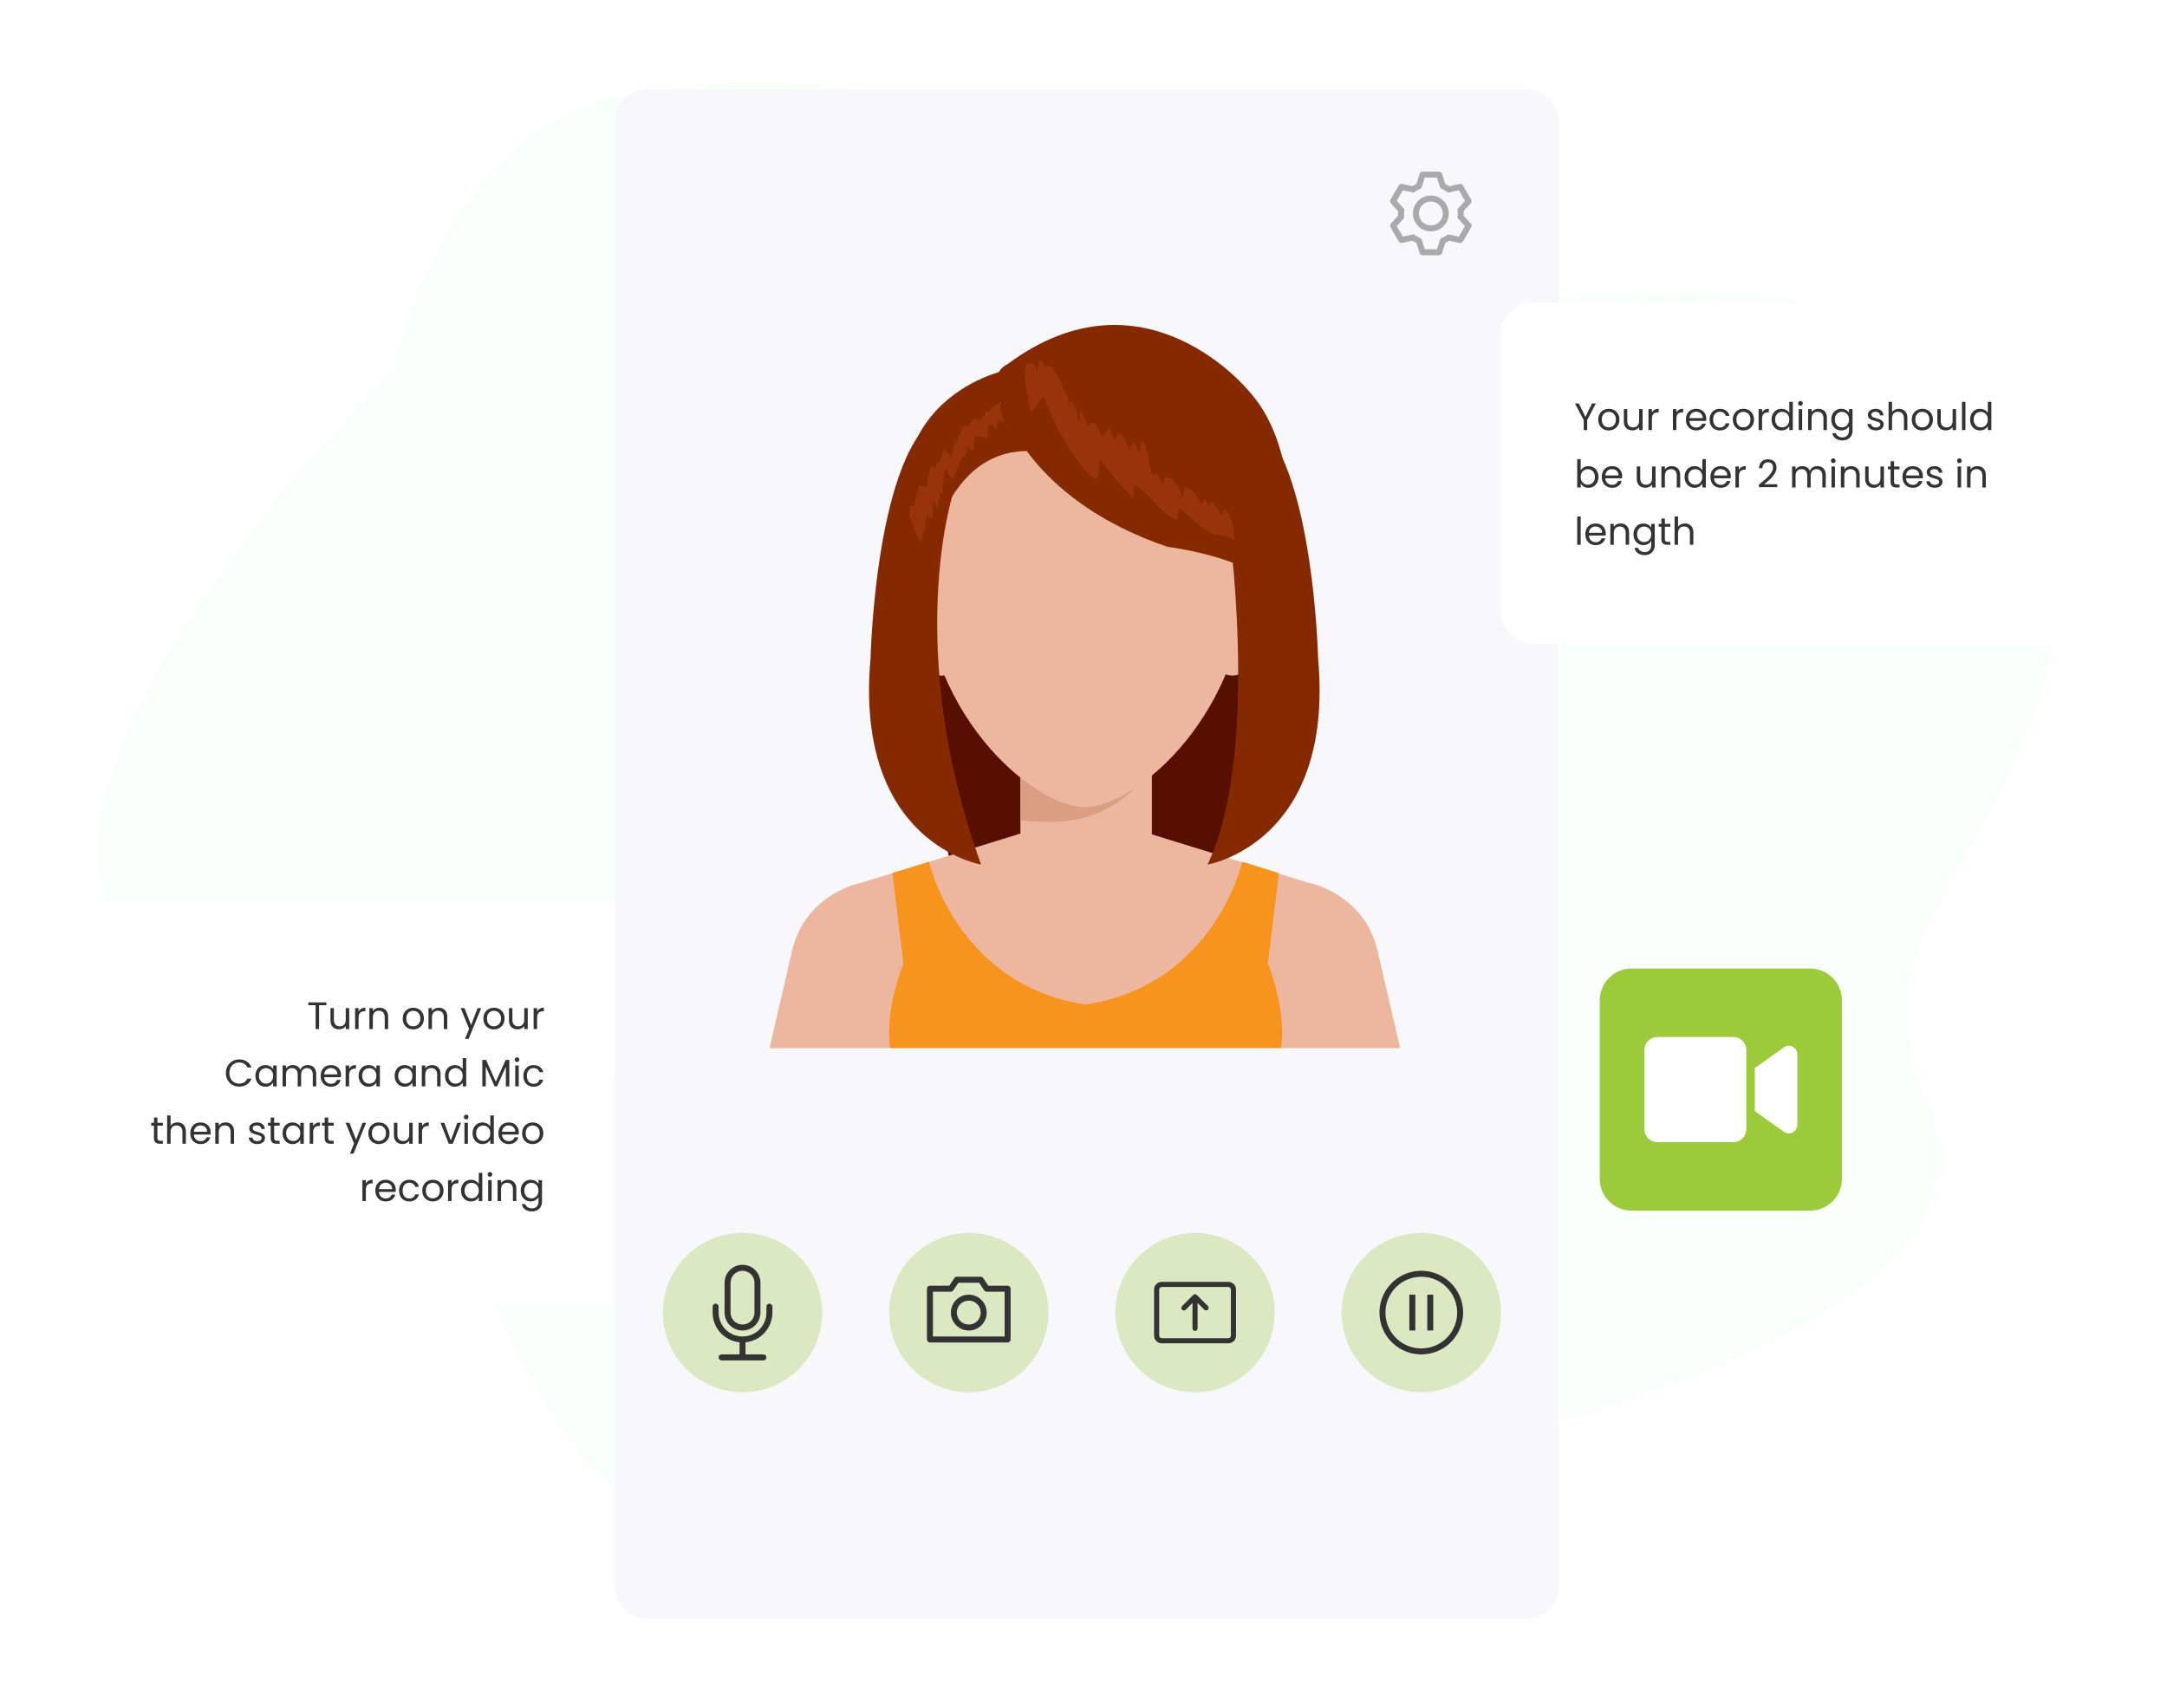 <svg width="680" height="536" viewBox="0 0 680 536" fill="none" xmlns="http://www.w3.org/2000/svg">
<g clip-path="url(#clip0_661_1366)">
<path d="M201.835 28.65C154.961 35.008 130.501 83.15 123.835 116.15C74.501 166.15 -7.77 270.555 51.834 300.65C153.835 352.15 141.834 405.65 181.334 454.65C251.819 542.087 379.834 475.15 442.834 459.15C505.834 443.15 631.335 408.65 604.835 346.65C578.335 284.65 641.335 269.65 647.835 174.15C654.335 78.65 501.834 83.15 438.834 103.65C375.834 124.15 360.334 7.15 201.835 28.65Z" fill="#F9FFFA"/>
<g filter="url(#filter0_d_661_1366)">
<path d="M199 283H38C32.477 283 28 287.477 28 293V399C28 404.523 32.477 409 38 409H199C204.523 409 209 404.523 209 399V293C209 287.477 204.523 283 199 283Z" fill="white"/>
</g>
<path d="M102.412 314.636V315.524H100.132V323H99.039V315.524H96.747V314.636H102.412ZM109.588 316.424V323H108.496V322.028C108.288 322.364 107.996 322.628 107.62 322.82C107.252 323.004 106.844 323.096 106.396 323.096C105.884 323.096 105.424 322.992 105.016 322.784C104.608 322.568 104.284 322.248 104.044 321.824C103.812 321.4 103.696 320.884 103.696 320.276V316.424H104.776V320.132C104.776 320.78 104.94 321.28 105.268 321.632C105.596 321.976 106.044 322.148 106.612 322.148C107.196 322.148 107.656 321.968 107.992 321.608C108.328 321.248 108.496 320.724 108.496 320.036V316.424H109.588ZM112.524 317.492C112.716 317.116 112.988 316.824 113.34 316.616C113.7 316.408 114.136 316.304 114.648 316.304V317.432H114.36C113.136 317.432 112.524 318.096 112.524 319.424V323H111.432V316.424H112.524V317.492ZM119.112 316.304C119.912 316.304 120.56 316.548 121.056 317.036C121.552 317.516 121.8 318.212 121.8 319.124V323H120.72V319.28C120.72 318.624 120.556 318.124 120.228 317.78C119.9 317.428 119.452 317.252 118.884 317.252C118.308 317.252 117.848 317.432 117.504 317.792C117.168 318.152 117 318.676 117 319.364V323H115.908V316.424H117V317.36C117.216 317.024 117.508 316.764 117.876 316.58C118.252 316.396 118.664 316.304 119.112 316.304ZM129.651 323.108C129.035 323.108 128.475 322.968 127.971 322.688C127.475 322.408 127.083 322.012 126.795 321.5C126.515 320.98 126.375 320.38 126.375 319.7C126.375 319.028 126.519 318.436 126.807 317.924C127.103 317.404 127.503 317.008 128.007 316.736C128.511 316.456 129.075 316.316 129.699 316.316C130.323 316.316 130.887 316.456 131.391 316.736C131.895 317.008 132.291 317.4 132.579 317.912C132.875 318.424 133.023 319.02 133.023 319.7C133.023 320.38 132.871 320.98 132.567 321.5C132.271 322.012 131.867 322.408 131.355 322.688C130.843 322.968 130.275 323.108 129.651 323.108ZM129.651 322.148C130.043 322.148 130.411 322.056 130.755 321.872C131.099 321.688 131.375 321.412 131.583 321.044C131.799 320.676 131.907 320.228 131.907 319.7C131.907 319.172 131.803 318.724 131.595 318.356C131.387 317.988 131.115 317.716 130.779 317.54C130.443 317.356 130.079 317.264 129.687 317.264C129.287 317.264 128.919 317.356 128.583 317.54C128.255 317.716 127.991 317.988 127.791 318.356C127.591 318.724 127.491 319.172 127.491 319.7C127.491 320.236 127.587 320.688 127.779 321.056C127.979 321.424 128.243 321.7 128.571 321.884C128.899 322.06 129.259 322.148 129.651 322.148ZM137.663 316.304C138.463 316.304 139.111 316.548 139.607 317.036C140.103 317.516 140.351 318.212 140.351 319.124V323H139.271V319.28C139.271 318.624 139.107 318.124 138.779 317.78C138.451 317.428 138.003 317.252 137.435 317.252C136.859 317.252 136.399 317.432 136.055 317.792C135.719 318.152 135.551 318.676 135.551 319.364V323H134.459V316.424H135.551V317.36C135.767 317.024 136.059 316.764 136.427 316.58C136.803 316.396 137.215 316.304 137.663 316.304ZM150.998 316.424L147.038 326.096H145.91L147.206 322.928L144.554 316.424H145.766L147.83 321.752L149.87 316.424H150.998ZM154.964 323.108C154.348 323.108 153.788 322.968 153.284 322.688C152.788 322.408 152.396 322.012 152.108 321.5C151.828 320.98 151.688 320.38 151.688 319.7C151.688 319.028 151.832 318.436 152.12 317.924C152.416 317.404 152.816 317.008 153.32 316.736C153.824 316.456 154.388 316.316 155.012 316.316C155.636 316.316 156.2 316.456 156.704 316.736C157.208 317.008 157.604 317.4 157.892 317.912C158.188 318.424 158.336 319.02 158.336 319.7C158.336 320.38 158.184 320.98 157.88 321.5C157.584 322.012 157.18 322.408 156.668 322.688C156.156 322.968 155.588 323.108 154.964 323.108ZM154.964 322.148C155.356 322.148 155.724 322.056 156.068 321.872C156.412 321.688 156.688 321.412 156.896 321.044C157.112 320.676 157.22 320.228 157.22 319.7C157.22 319.172 157.116 318.724 156.908 318.356C156.7 317.988 156.428 317.716 156.092 317.54C155.756 317.356 155.392 317.264 155 317.264C154.6 317.264 154.232 317.356 153.896 317.54C153.568 317.716 153.304 317.988 153.104 318.356C152.904 318.724 152.804 319.172 152.804 319.7C152.804 320.236 152.9 320.688 153.092 321.056C153.292 321.424 153.556 321.7 153.884 321.884C154.212 322.06 154.572 322.148 154.964 322.148ZM165.604 316.424V323H164.512V322.028C164.304 322.364 164.012 322.628 163.636 322.82C163.268 323.004 162.86 323.096 162.412 323.096C161.9 323.096 161.44 322.992 161.032 322.784C160.624 322.568 160.3 322.248 160.06 321.824C159.828 321.4 159.712 320.884 159.712 320.276V316.424H160.792V320.132C160.792 320.78 160.956 321.28 161.284 321.632C161.612 321.976 162.06 322.148 162.628 322.148C163.212 322.148 163.672 321.968 164.008 321.608C164.344 321.248 164.512 320.724 164.512 320.036V316.424H165.604ZM168.539 317.492C168.731 317.116 169.003 316.824 169.355 316.616C169.715 316.408 170.151 316.304 170.663 316.304V317.432H170.375C169.151 317.432 168.539 318.096 168.539 319.424V323H167.447V316.424H168.539V317.492ZM70.875 336.812C70.875 335.996 71.059 335.264 71.427 334.616C71.795 333.96 72.295 333.448 72.927 333.08C73.567 332.712 74.275 332.528 75.051 332.528C75.963 332.528 76.759 332.748 77.439 333.188C78.119 333.628 78.615 334.252 78.927 335.06H77.619C77.387 334.556 77.051 334.168 76.611 333.896C76.179 333.624 75.659 333.488 75.051 333.488C74.467 333.488 73.943 333.624 73.479 333.896C73.015 334.168 72.651 334.556 72.387 335.06C72.123 335.556 71.991 336.14 71.991 336.812C71.991 337.476 72.123 338.06 72.387 338.564C72.651 339.06 73.015 339.444 73.479 339.716C73.943 339.988 74.467 340.124 75.051 340.124C75.659 340.124 76.179 339.992 76.611 339.728C77.051 339.456 77.387 339.068 77.619 338.564H78.927C78.615 339.364 78.119 339.984 77.439 340.424C76.759 340.856 75.963 341.072 75.051 341.072C74.275 341.072 73.567 340.892 72.927 340.532C72.295 340.164 71.795 339.656 71.427 339.008C71.059 338.36 70.875 337.628 70.875 336.812ZM80.144 337.688C80.144 337.016 80.281 336.428 80.552 335.924C80.825 335.412 81.197 335.016 81.668 334.736C82.148 334.456 82.68 334.316 83.264 334.316C83.841 334.316 84.341 334.44 84.764 334.688C85.189 334.936 85.504 335.248 85.713 335.624V334.424H86.817V341H85.713V339.776C85.496 340.16 85.172 340.48 84.74 340.736C84.317 340.984 83.82 341.108 83.252 341.108C82.668 341.108 82.141 340.964 81.668 340.676C81.197 340.388 80.825 339.984 80.552 339.464C80.281 338.944 80.144 338.352 80.144 337.688ZM85.713 337.7C85.713 337.204 85.612 336.772 85.412 336.404C85.213 336.036 84.941 335.756 84.597 335.564C84.26 335.364 83.888 335.264 83.481 335.264C83.073 335.264 82.701 335.36 82.365 335.552C82.028 335.744 81.76 336.024 81.561 336.392C81.361 336.76 81.26 337.192 81.26 337.688C81.26 338.192 81.361 338.632 81.561 339.008C81.76 339.376 82.028 339.66 82.365 339.86C82.701 340.052 83.073 340.148 83.481 340.148C83.888 340.148 84.26 340.052 84.597 339.86C84.941 339.66 85.213 339.376 85.412 339.008C85.612 338.632 85.713 338.196 85.713 337.7ZM96.57 334.304C97.082 334.304 97.538 334.412 97.938 334.628C98.338 334.836 98.654 335.152 98.886 335.576C99.118 336 99.234 336.516 99.234 337.124V341H98.154V337.28C98.154 336.624 97.99 336.124 97.662 335.78C97.342 335.428 96.906 335.252 96.354 335.252C95.786 335.252 95.334 335.436 94.998 335.804C94.662 336.164 94.494 336.688 94.494 337.376V341H93.414V337.28C93.414 336.624 93.25 336.124 92.922 335.78C92.602 335.428 92.166 335.252 91.614 335.252C91.046 335.252 90.594 335.436 90.258 335.804C89.922 336.164 89.754 336.688 89.754 337.376V341H88.662V334.424H89.754V335.372C89.97 335.028 90.258 334.764 90.618 334.58C90.986 334.396 91.39 334.304 91.83 334.304C92.382 334.304 92.87 334.428 93.294 334.676C93.718 334.924 94.034 335.288 94.242 335.768C94.426 335.304 94.73 334.944 95.154 334.688C95.578 334.432 96.05 334.304 96.57 334.304ZM107.026 337.46C107.026 337.668 107.014 337.888 106.99 338.12H101.734C101.774 338.768 101.994 339.276 102.394 339.644C102.802 340.004 103.294 340.184 103.87 340.184C104.342 340.184 104.734 340.076 105.046 339.86C105.366 339.636 105.59 339.34 105.718 338.972H106.894C106.718 339.604 106.366 340.12 105.838 340.52C105.31 340.912 104.654 341.108 103.87 341.108C103.246 341.108 102.686 340.968 102.19 340.688C101.702 340.408 101.318 340.012 101.038 339.5C100.758 338.98 100.618 338.38 100.618 337.7C100.618 337.02 100.754 336.424 101.026 335.912C101.298 335.4 101.678 335.008 102.166 334.736C102.662 334.456 103.23 334.316 103.87 334.316C104.494 334.316 105.046 334.452 105.526 334.724C106.006 334.996 106.374 335.372 106.63 335.852C106.894 336.324 107.026 336.86 107.026 337.46ZM105.898 337.232C105.898 336.816 105.806 336.46 105.622 336.164C105.438 335.86 105.186 335.632 104.866 335.48C104.554 335.32 104.206 335.24 103.822 335.24C103.27 335.24 102.798 335.416 102.406 335.768C102.022 336.12 101.802 336.608 101.746 337.232H105.898ZM109.559 335.492C109.751 335.116 110.023 334.824 110.375 334.616C110.735 334.408 111.171 334.304 111.683 334.304V335.432H111.395C110.171 335.432 109.559 336.096 109.559 337.424V341H108.467V334.424H109.559V335.492ZM112.536 337.688C112.536 337.016 112.672 336.428 112.944 335.924C113.216 335.412 113.588 335.016 114.06 334.736C114.54 334.456 115.072 334.316 115.656 334.316C116.232 334.316 116.732 334.44 117.156 334.688C117.58 334.936 117.896 335.248 118.104 335.624V334.424H119.208V341H118.104V339.776C117.888 340.16 117.564 340.48 117.132 340.736C116.708 340.984 116.212 341.108 115.644 341.108C115.06 341.108 114.532 340.964 114.06 340.676C113.588 340.388 113.216 339.984 112.944 339.464C112.672 338.944 112.536 338.352 112.536 337.688ZM118.104 337.7C118.104 337.204 118.004 336.772 117.804 336.404C117.604 336.036 117.332 335.756 116.988 335.564C116.652 335.364 116.28 335.264 115.872 335.264C115.464 335.264 115.092 335.36 114.756 335.552C114.42 335.744 114.152 336.024 113.952 336.392C113.752 336.76 113.652 337.192 113.652 337.688C113.652 338.192 113.752 338.632 113.952 339.008C114.152 339.376 114.42 339.66 114.756 339.86C115.092 340.052 115.464 340.148 115.872 340.148C116.28 340.148 116.652 340.052 116.988 339.86C117.332 339.66 117.604 339.376 117.804 339.008C118.004 338.632 118.104 338.196 118.104 337.7ZM123.844 337.688C123.844 337.016 123.98 336.428 124.252 335.924C124.524 335.412 124.896 335.016 125.368 334.736C125.848 334.456 126.38 334.316 126.964 334.316C127.54 334.316 128.04 334.44 128.464 334.688C128.888 334.936 129.204 335.248 129.412 335.624V334.424H130.516V341H129.412V339.776C129.196 340.16 128.872 340.48 128.44 340.736C128.016 340.984 127.52 341.108 126.952 341.108C126.368 341.108 125.84 340.964 125.368 340.676C124.896 340.388 124.524 339.984 124.252 339.464C123.98 338.944 123.844 338.352 123.844 337.688ZM129.412 337.7C129.412 337.204 129.312 336.772 129.112 336.404C128.912 336.036 128.64 335.756 128.296 335.564C127.96 335.364 127.588 335.264 127.18 335.264C126.772 335.264 126.4 335.36 126.064 335.552C125.728 335.744 125.46 336.024 125.26 336.392C125.06 336.76 124.96 337.192 124.96 337.688C124.96 338.192 125.06 338.632 125.26 339.008C125.46 339.376 125.728 339.66 126.064 339.86C126.4 340.052 126.772 340.148 127.18 340.148C127.588 340.148 127.96 340.052 128.296 339.86C128.64 339.66 128.912 339.376 129.112 339.008C129.312 338.632 129.412 338.196 129.412 337.7ZM135.566 334.304C136.366 334.304 137.014 334.548 137.51 335.036C138.006 335.516 138.254 336.212 138.254 337.124V341H137.174V337.28C137.174 336.624 137.01 336.124 136.682 335.78C136.354 335.428 135.906 335.252 135.338 335.252C134.762 335.252 134.302 335.432 133.958 335.792C133.622 336.152 133.454 336.676 133.454 337.364V341H132.362V334.424H133.454V335.36C133.67 335.024 133.962 334.764 134.33 334.58C134.706 334.396 135.118 334.304 135.566 334.304ZM139.629 337.688C139.629 337.016 139.765 336.428 140.037 335.924C140.309 335.412 140.681 335.016 141.153 334.736C141.633 334.456 142.169 334.316 142.761 334.316C143.273 334.316 143.749 334.436 144.189 334.676C144.629 334.908 144.965 335.216 145.197 335.6V332.12H146.301V341H145.197V339.764C144.981 340.156 144.661 340.48 144.237 340.736C143.813 340.984 143.317 341.108 142.749 341.108C142.165 341.108 141.633 340.964 141.153 340.676C140.681 340.388 140.309 339.984 140.037 339.464C139.765 338.944 139.629 338.352 139.629 337.688ZM145.197 337.7C145.197 337.204 145.097 336.772 144.897 336.404C144.697 336.036 144.425 335.756 144.081 335.564C143.745 335.364 143.373 335.264 142.965 335.264C142.557 335.264 142.185 335.36 141.849 335.552C141.513 335.744 141.245 336.024 141.045 336.392C140.845 336.76 140.745 337.192 140.745 337.688C140.745 338.192 140.845 338.632 141.045 339.008C141.245 339.376 141.513 339.66 141.849 339.86C142.185 340.052 142.557 340.148 142.965 340.148C143.373 340.148 143.745 340.052 144.081 339.86C144.425 339.66 144.697 339.376 144.897 339.008C145.097 338.632 145.197 338.196 145.197 337.7ZM159.83 332.696V341H158.738V334.808L155.978 341H155.21L152.438 334.796V341H151.346V332.696H152.522L155.594 339.56L158.666 332.696H159.83ZM162.246 333.356C162.038 333.356 161.862 333.284 161.718 333.14C161.574 332.996 161.502 332.82 161.502 332.612C161.502 332.404 161.574 332.228 161.718 332.084C161.862 331.94 162.038 331.868 162.246 331.868C162.446 331.868 162.614 331.94 162.75 332.084C162.894 332.228 162.966 332.404 162.966 332.612C162.966 332.82 162.894 332.996 162.75 333.14C162.614 333.284 162.446 333.356 162.246 333.356ZM162.774 334.424V341H161.682V334.424H162.774ZM164.227 337.7C164.227 337.02 164.363 336.428 164.635 335.924C164.907 335.412 165.283 335.016 165.763 334.736C166.251 334.456 166.807 334.316 167.431 334.316C168.239 334.316 168.903 334.512 169.423 334.904C169.951 335.296 170.299 335.84 170.467 336.536H169.291C169.179 336.136 168.959 335.82 168.631 335.588C168.311 335.356 167.911 335.24 167.431 335.24C166.807 335.24 166.303 335.456 165.919 335.888C165.535 336.312 165.343 336.916 165.343 337.7C165.343 338.492 165.535 339.104 165.919 339.536C166.303 339.968 166.807 340.184 167.431 340.184C167.911 340.184 168.311 340.072 168.631 339.848C168.951 339.624 169.171 339.304 169.291 338.888H170.467C170.291 339.56 169.939 340.1 169.411 340.508C168.883 340.908 168.223 341.108 167.431 341.108C166.807 341.108 166.251 340.968 165.763 340.688C165.283 340.408 164.907 340.012 164.635 339.5C164.363 338.988 164.227 338.388 164.227 337.7ZM49.4 353.324V357.2C49.4 357.52 49.468 357.748 49.604 357.884C49.74 358.012 49.976 358.076 50.312 358.076H51.116V359H50.132C49.524 359 49.068 358.86 48.764 358.58C48.46 358.3 48.308 357.84 48.308 357.2V353.324H47.456V352.424H48.308V350.768H49.4V352.424H51.116V353.324H49.4ZM55.703 352.304C56.199 352.304 56.647 352.412 57.047 352.628C57.447 352.836 57.759 353.152 57.983 353.576C58.215 354 58.331 354.516 58.331 355.124V359H57.251V355.28C57.251 354.624 57.087 354.124 56.759 353.78C56.431 353.428 55.983 353.252 55.415 353.252C54.839 353.252 54.379 353.432 54.035 353.792C53.699 354.152 53.531 354.676 53.531 355.364V359H52.439V350.12H53.531V353.36C53.747 353.024 54.043 352.764 54.419 352.58C54.803 352.396 55.231 352.304 55.703 352.304ZM66.115 355.46C66.115 355.668 66.103 355.888 66.079 356.12H60.823C60.863 356.768 61.083 357.276 61.483 357.644C61.891 358.004 62.383 358.184 62.959 358.184C63.431 358.184 63.823 358.076 64.135 357.86C64.455 357.636 64.679 357.34 64.807 356.972H65.983C65.807 357.604 65.455 358.12 64.927 358.52C64.399 358.912 63.743 359.108 62.959 359.108C62.335 359.108 61.775 358.968 61.279 358.688C60.791 358.408 60.407 358.012 60.127 357.5C59.847 356.98 59.707 356.38 59.707 355.7C59.707 355.02 59.843 354.424 60.115 353.912C60.387 353.4 60.767 353.008 61.255 352.736C61.751 352.456 62.319 352.316 62.959 352.316C63.583 352.316 64.135 352.452 64.615 352.724C65.095 352.996 65.463 353.372 65.719 353.852C65.983 354.324 66.115 354.86 66.115 355.46ZM64.987 355.232C64.987 354.816 64.895 354.46 64.711 354.164C64.527 353.86 64.275 353.632 63.955 353.48C63.643 353.32 63.295 353.24 62.911 353.24C62.359 353.24 61.887 353.416 61.495 353.768C61.111 354.12 60.891 354.608 60.835 355.232H64.987ZM70.76 352.304C71.56 352.304 72.208 352.548 72.704 353.036C73.2 353.516 73.448 354.212 73.448 355.124V359H72.368V355.28C72.368 354.624 72.204 354.124 71.876 353.78C71.548 353.428 71.1 353.252 70.532 353.252C69.956 353.252 69.496 353.432 69.152 353.792C68.816 354.152 68.648 354.676 68.648 355.364V359H67.556V352.424H68.648V353.36C68.864 353.024 69.156 352.764 69.524 352.58C69.9 352.396 70.312 352.304 70.76 352.304ZM80.759 359.108C80.255 359.108 79.803 359.024 79.403 358.856C79.003 358.68 78.687 358.44 78.455 358.136C78.223 357.824 78.095 357.468 78.071 357.068H79.199C79.231 357.396 79.383 357.664 79.655 357.872C79.935 358.08 80.299 358.184 80.747 358.184C81.163 358.184 81.491 358.092 81.731 357.908C81.971 357.724 82.091 357.492 82.091 357.212C82.091 356.924 81.963 356.712 81.707 356.576C81.451 356.432 81.055 356.292 80.519 356.156C80.031 356.028 79.631 355.9 79.319 355.772C79.015 355.636 78.751 355.44 78.527 355.184C78.311 354.92 78.203 354.576 78.203 354.152C78.203 353.816 78.303 353.508 78.503 353.228C78.703 352.948 78.987 352.728 79.355 352.568C79.723 352.4 80.143 352.316 80.615 352.316C81.343 352.316 81.931 352.5 82.379 352.868C82.827 353.236 83.067 353.74 83.099 354.38H82.007C81.983 354.036 81.843 353.76 81.587 353.552C81.339 353.344 81.003 353.24 80.579 353.24C80.187 353.24 79.875 353.324 79.643 353.492C79.411 353.66 79.295 353.88 79.295 354.152C79.295 354.368 79.363 354.548 79.499 354.692C79.643 354.828 79.819 354.94 80.027 355.028C80.243 355.108 80.539 355.2 80.915 355.304C81.387 355.432 81.771 355.56 82.067 355.688C82.363 355.808 82.615 355.992 82.823 356.24C83.039 356.488 83.151 356.812 83.159 357.212C83.159 357.572 83.059 357.896 82.859 358.184C82.659 358.472 82.375 358.7 82.007 358.868C81.647 359.028 81.231 359.108 80.759 359.108ZM86.033 353.324V357.2C86.033 357.52 86.101 357.748 86.237 357.884C86.373 358.012 86.609 358.076 86.945 358.076H87.749V359H86.765C86.157 359 85.701 358.86 85.397 358.58C85.093 358.3 84.941 357.84 84.941 357.2V353.324H84.089V352.424H84.941V350.768H86.033V352.424H87.749V353.324H86.033ZM88.664 355.688C88.664 355.016 88.8 354.428 89.072 353.924C89.344 353.412 89.716 353.016 90.188 352.736C90.668 352.456 91.2 352.316 91.784 352.316C92.36 352.316 92.86 352.44 93.284 352.688C93.708 352.936 94.024 353.248 94.232 353.624V352.424H95.336V359H94.232V357.776C94.016 358.16 93.692 358.48 93.26 358.736C92.836 358.984 92.34 359.108 91.772 359.108C91.188 359.108 90.66 358.964 90.188 358.676C89.716 358.388 89.344 357.984 89.072 357.464C88.8 356.944 88.664 356.352 88.664 355.688ZM94.232 355.7C94.232 355.204 94.132 354.772 93.932 354.404C93.732 354.036 93.46 353.756 93.116 353.564C92.78 353.364 92.408 353.264 92 353.264C91.592 353.264 91.22 353.36 90.884 353.552C90.548 353.744 90.28 354.024 90.08 354.392C89.88 354.76 89.78 355.192 89.78 355.688C89.78 356.192 89.88 356.632 90.08 357.008C90.28 357.376 90.548 357.66 90.884 357.86C91.22 358.052 91.592 358.148 92 358.148C92.408 358.148 92.78 358.052 93.116 357.86C93.46 357.66 93.732 357.376 93.932 357.008C94.132 356.632 94.232 356.196 94.232 355.7ZM98.273 353.492C98.465 353.116 98.737 352.824 99.089 352.616C99.449 352.408 99.885 352.304 100.398 352.304V353.432H100.11C98.885 353.432 98.273 354.096 98.273 355.424V359H97.181V352.424H98.273V353.492ZM102.99 353.324V357.2C102.99 357.52 103.058 357.748 103.194 357.884C103.33 358.012 103.566 358.076 103.902 358.076H104.706V359H103.722C103.114 359 102.658 358.86 102.354 358.58C102.05 358.3 101.898 357.84 101.898 357.2V353.324H101.046V352.424H101.898V350.768H102.99V352.424H104.706V353.324H102.99ZM114.893 352.424L110.933 362.096H109.805L111.101 358.928L108.449 352.424H109.661L111.725 357.752L113.765 352.424H114.893ZM118.858 359.108C118.242 359.108 117.682 358.968 117.178 358.688C116.682 358.408 116.29 358.012 116.002 357.5C115.722 356.98 115.582 356.38 115.582 355.7C115.582 355.028 115.726 354.436 116.014 353.924C116.31 353.404 116.71 353.008 117.214 352.736C117.718 352.456 118.282 352.316 118.906 352.316C119.53 352.316 120.094 352.456 120.598 352.736C121.102 353.008 121.498 353.4 121.786 353.912C122.082 354.424 122.23 355.02 122.23 355.7C122.23 356.38 122.078 356.98 121.774 357.5C121.478 358.012 121.074 358.408 120.562 358.688C120.05 358.968 119.482 359.108 118.858 359.108ZM118.858 358.148C119.25 358.148 119.618 358.056 119.962 357.872C120.306 357.688 120.582 357.412 120.79 357.044C121.006 356.676 121.114 356.228 121.114 355.7C121.114 355.172 121.01 354.724 120.802 354.356C120.594 353.988 120.322 353.716 119.986 353.54C119.65 353.356 119.286 353.264 118.894 353.264C118.494 353.264 118.126 353.356 117.79 353.54C117.462 353.716 117.198 353.988 116.998 354.356C116.798 354.724 116.698 355.172 116.698 355.7C116.698 356.236 116.794 356.688 116.986 357.056C117.186 357.424 117.45 357.7 117.778 357.884C118.106 358.06 118.466 358.148 118.858 358.148ZM129.498 352.424V359H128.406V358.028C128.198 358.364 127.906 358.628 127.53 358.82C127.162 359.004 126.754 359.096 126.306 359.096C125.794 359.096 125.334 358.992 124.926 358.784C124.518 358.568 124.194 358.248 123.954 357.824C123.722 357.4 123.606 356.884 123.606 356.276V352.424H124.686V356.132C124.686 356.78 124.85 357.28 125.178 357.632C125.506 357.976 125.954 358.148 126.522 358.148C127.106 358.148 127.566 357.968 127.902 357.608C128.238 357.248 128.406 356.724 128.406 356.036V352.424H129.498ZM132.434 353.492C132.626 353.116 132.898 352.824 133.25 352.616C133.61 352.408 134.046 352.304 134.558 352.304V353.432H134.27C133.046 353.432 132.434 354.096 132.434 355.424V359H131.342V352.424H132.434V353.492ZM141.466 357.992L143.506 352.424H144.67L142.09 359H140.818L138.238 352.424H139.414L141.466 357.992ZM146.308 351.356C146.1 351.356 145.924 351.284 145.78 351.14C145.636 350.996 145.564 350.82 145.564 350.612C145.564 350.404 145.636 350.228 145.78 350.084C145.924 349.94 146.1 349.868 146.308 349.868C146.508 349.868 146.676 349.94 146.812 350.084C146.956 350.228 147.028 350.404 147.028 350.612C147.028 350.82 146.956 350.996 146.812 351.14C146.676 351.284 146.508 351.356 146.308 351.356ZM146.836 352.424V359H145.744V352.424H146.836ZM148.289 355.688C148.289 355.016 148.425 354.428 148.697 353.924C148.969 353.412 149.341 353.016 149.813 352.736C150.293 352.456 150.829 352.316 151.421 352.316C151.933 352.316 152.409 352.436 152.849 352.676C153.289 352.908 153.625 353.216 153.857 353.6V350.12H154.961V359H153.857V357.764C153.641 358.156 153.321 358.48 152.897 358.736C152.473 358.984 151.977 359.108 151.409 359.108C150.825 359.108 150.293 358.964 149.813 358.676C149.341 358.388 148.969 357.984 148.697 357.464C148.425 356.944 148.289 356.352 148.289 355.688ZM153.857 355.7C153.857 355.204 153.757 354.772 153.557 354.404C153.357 354.036 153.085 353.756 152.741 353.564C152.405 353.364 152.033 353.264 151.625 353.264C151.217 353.264 150.845 353.36 150.509 353.552C150.173 353.744 149.905 354.024 149.705 354.392C149.505 354.76 149.405 355.192 149.405 355.688C149.405 356.192 149.505 356.632 149.705 357.008C149.905 357.376 150.173 357.66 150.509 357.86C150.845 358.052 151.217 358.148 151.625 358.148C152.033 358.148 152.405 358.052 152.741 357.86C153.085 357.66 153.357 357.376 153.557 357.008C153.757 356.632 153.857 356.196 153.857 355.7ZM162.807 355.46C162.807 355.668 162.795 355.888 162.771 356.12H157.515C157.555 356.768 157.775 357.276 158.175 357.644C158.583 358.004 159.075 358.184 159.651 358.184C160.123 358.184 160.515 358.076 160.827 357.86C161.147 357.636 161.371 357.34 161.499 356.972H162.675C162.499 357.604 162.147 358.12 161.619 358.52C161.091 358.912 160.435 359.108 159.651 359.108C159.027 359.108 158.467 358.968 157.971 358.688C157.483 358.408 157.099 358.012 156.819 357.5C156.539 356.98 156.399 356.38 156.399 355.7C156.399 355.02 156.535 354.424 156.807 353.912C157.079 353.4 157.459 353.008 157.947 352.736C158.443 352.456 159.011 352.316 159.651 352.316C160.275 352.316 160.827 352.452 161.307 352.724C161.787 352.996 162.155 353.372 162.411 353.852C162.675 354.324 162.807 354.86 162.807 355.46ZM161.679 355.232C161.679 354.816 161.587 354.46 161.403 354.164C161.219 353.86 160.967 353.632 160.647 353.48C160.335 353.32 159.987 353.24 159.603 353.24C159.051 353.24 158.579 353.416 158.187 353.768C157.803 354.12 157.583 354.608 157.527 355.232H161.679ZM167.116 359.108C166.5 359.108 165.94 358.968 165.436 358.688C164.94 358.408 164.548 358.012 164.26 357.5C163.98 356.98 163.84 356.38 163.84 355.7C163.84 355.028 163.984 354.436 164.272 353.924C164.568 353.404 164.968 353.008 165.472 352.736C165.976 352.456 166.54 352.316 167.164 352.316C167.788 352.316 168.352 352.456 168.856 352.736C169.36 353.008 169.756 353.4 170.044 353.912C170.34 354.424 170.488 355.02 170.488 355.7C170.488 356.38 170.336 356.98 170.032 357.5C169.736 358.012 169.332 358.408 168.82 358.688C168.308 358.968 167.74 359.108 167.116 359.108ZM167.116 358.148C167.508 358.148 167.876 358.056 168.22 357.872C168.564 357.688 168.84 357.412 169.048 357.044C169.264 356.676 169.372 356.228 169.372 355.7C169.372 355.172 169.268 354.724 169.06 354.356C168.852 353.988 168.58 353.716 168.244 353.54C167.908 353.356 167.544 353.264 167.152 353.264C166.752 353.264 166.384 353.356 166.048 353.54C165.72 353.716 165.456 353.988 165.256 354.356C165.056 354.724 164.956 355.172 164.956 355.7C164.956 356.236 165.052 356.688 165.244 357.056C165.444 357.424 165.708 357.7 166.036 357.884C166.364 358.06 166.724 358.148 167.116 358.148ZM114.809 371.492C115.001 371.116 115.273 370.824 115.625 370.616C115.985 370.408 116.421 370.304 116.933 370.304V371.432H116.645C115.421 371.432 114.809 372.096 114.809 373.424V377H113.717V370.424H114.809V371.492ZM124.194 373.46C124.194 373.668 124.182 373.888 124.158 374.12H118.902C118.942 374.768 119.162 375.276 119.562 375.644C119.97 376.004 120.462 376.184 121.038 376.184C121.51 376.184 121.902 376.076 122.214 375.86C122.534 375.636 122.758 375.34 122.886 374.972H124.062C123.886 375.604 123.534 376.12 123.006 376.52C122.478 376.912 121.822 377.108 121.038 377.108C120.414 377.108 119.854 376.968 119.358 376.688C118.87 376.408 118.486 376.012 118.206 375.5C117.926 374.98 117.786 374.38 117.786 373.7C117.786 373.02 117.922 372.424 118.194 371.912C118.466 371.4 118.846 371.008 119.334 370.736C119.83 370.456 120.398 370.316 121.038 370.316C121.662 370.316 122.214 370.452 122.694 370.724C123.174 370.996 123.542 371.372 123.798 371.852C124.062 372.324 124.194 372.86 124.194 373.46ZM123.066 373.232C123.066 372.816 122.974 372.46 122.79 372.164C122.606 371.86 122.354 371.632 122.034 371.48C121.722 371.32 121.374 371.24 120.99 371.24C120.438 371.24 119.966 371.416 119.574 371.768C119.19 372.12 118.97 372.608 118.914 373.232H123.066ZM125.227 373.7C125.227 373.02 125.363 372.428 125.635 371.924C125.907 371.412 126.283 371.016 126.763 370.736C127.251 370.456 127.807 370.316 128.431 370.316C129.239 370.316 129.903 370.512 130.423 370.904C130.951 371.296 131.299 371.84 131.467 372.536H130.291C130.179 372.136 129.959 371.82 129.631 371.588C129.311 371.356 128.911 371.24 128.431 371.24C127.807 371.24 127.303 371.456 126.919 371.888C126.535 372.312 126.343 372.916 126.343 373.7C126.343 374.492 126.535 375.104 126.919 375.536C127.303 375.968 127.807 376.184 128.431 376.184C128.911 376.184 129.311 376.072 129.631 375.848C129.951 375.624 130.171 375.304 130.291 374.888H131.467C131.291 375.56 130.939 376.1 130.411 376.508C129.883 376.908 129.223 377.108 128.431 377.108C127.807 377.108 127.251 376.968 126.763 376.688C126.283 376.408 125.907 376.012 125.635 375.5C125.363 374.988 125.227 374.388 125.227 373.7ZM135.792 377.108C135.176 377.108 134.616 376.968 134.112 376.688C133.616 376.408 133.224 376.012 132.936 375.5C132.656 374.98 132.516 374.38 132.516 373.7C132.516 373.028 132.66 372.436 132.948 371.924C133.244 371.404 133.644 371.008 134.148 370.736C134.652 370.456 135.216 370.316 135.84 370.316C136.464 370.316 137.028 370.456 137.532 370.736C138.036 371.008 138.432 371.4 138.72 371.912C139.016 372.424 139.164 373.02 139.164 373.7C139.164 374.38 139.012 374.98 138.708 375.5C138.412 376.012 138.008 376.408 137.496 376.688C136.984 376.968 136.416 377.108 135.792 377.108ZM135.792 376.148C136.184 376.148 136.552 376.056 136.896 375.872C137.24 375.688 137.516 375.412 137.724 375.044C137.94 374.676 138.048 374.228 138.048 373.7C138.048 373.172 137.944 372.724 137.736 372.356C137.528 371.988 137.256 371.716 136.92 371.54C136.584 371.356 136.22 371.264 135.828 371.264C135.428 371.264 135.06 371.356 134.724 371.54C134.396 371.716 134.132 371.988 133.932 372.356C133.732 372.724 133.632 373.172 133.632 373.7C133.632 374.236 133.728 374.688 133.92 375.056C134.12 375.424 134.384 375.7 134.712 375.884C135.04 376.06 135.4 376.148 135.792 376.148ZM141.692 371.492C141.884 371.116 142.156 370.824 142.508 370.616C142.868 370.408 143.304 370.304 143.816 370.304V371.432H143.528C142.304 371.432 141.692 372.096 141.692 373.424V377H140.6V370.424H141.692V371.492ZM144.668 373.688C144.668 373.016 144.804 372.428 145.076 371.924C145.348 371.412 145.72 371.016 146.192 370.736C146.672 370.456 147.208 370.316 147.8 370.316C148.312 370.316 148.788 370.436 149.228 370.676C149.668 370.908 150.004 371.216 150.236 371.6V368.12H151.34V377H150.236V375.764C150.02 376.156 149.7 376.48 149.276 376.736C148.852 376.984 148.356 377.108 147.788 377.108C147.204 377.108 146.672 376.964 146.192 376.676C145.72 376.388 145.348 375.984 145.076 375.464C144.804 374.944 144.668 374.352 144.668 373.688ZM150.236 373.7C150.236 373.204 150.136 372.772 149.936 372.404C149.736 372.036 149.464 371.756 149.12 371.564C148.784 371.364 148.412 371.264 148.004 371.264C147.596 371.264 147.224 371.36 146.888 371.552C146.552 371.744 146.284 372.024 146.084 372.392C145.884 372.76 145.784 373.192 145.784 373.688C145.784 374.192 145.884 374.632 146.084 375.008C146.284 375.376 146.552 375.66 146.888 375.86C147.224 376.052 147.596 376.148 148.004 376.148C148.412 376.148 148.784 376.052 149.12 375.86C149.464 375.66 149.736 375.376 149.936 375.008C150.136 374.632 150.236 374.196 150.236 373.7ZM153.75 369.356C153.542 369.356 153.366 369.284 153.222 369.14C153.078 368.996 153.006 368.82 153.006 368.612C153.006 368.404 153.078 368.228 153.222 368.084C153.366 367.94 153.542 367.868 153.75 367.868C153.95 367.868 154.118 367.94 154.254 368.084C154.398 368.228 154.47 368.404 154.47 368.612C154.47 368.82 154.398 368.996 154.254 369.14C154.118 369.284 153.95 369.356 153.75 369.356ZM154.278 370.424V377H153.186V370.424H154.278ZM159.343 370.304C160.143 370.304 160.791 370.548 161.287 371.036C161.783 371.516 162.031 372.212 162.031 373.124V377H160.951V373.28C160.951 372.624 160.787 372.124 160.459 371.78C160.131 371.428 159.683 371.252 159.115 371.252C158.539 371.252 158.079 371.432 157.735 371.792C157.399 372.152 157.231 372.676 157.231 373.364V377H156.139V370.424H157.231V371.36C157.447 371.024 157.739 370.764 158.107 370.58C158.483 370.396 158.895 370.304 159.343 370.304ZM166.527 370.316C167.095 370.316 167.591 370.44 168.015 370.688C168.447 370.936 168.767 371.248 168.975 371.624V370.424H170.079V377.144C170.079 377.744 169.951 378.276 169.695 378.74C169.439 379.212 169.071 379.58 168.591 379.844C168.119 380.108 167.567 380.24 166.935 380.24C166.071 380.24 165.351 380.036 164.775 379.628C164.199 379.22 163.859 378.664 163.755 377.96H164.835C164.955 378.36 165.203 378.68 165.579 378.92C165.955 379.168 166.407 379.292 166.935 379.292C167.535 379.292 168.023 379.104 168.399 378.728C168.783 378.352 168.975 377.824 168.975 377.144V375.764C168.759 376.148 168.439 376.468 168.015 376.724C167.591 376.98 167.095 377.108 166.527 377.108C165.943 377.108 165.411 376.964 164.931 376.676C164.459 376.388 164.087 375.984 163.815 375.464C163.543 374.944 163.407 374.352 163.407 373.688C163.407 373.016 163.543 372.428 163.815 371.924C164.087 371.412 164.459 371.016 164.931 370.736C165.411 370.456 165.943 370.316 166.527 370.316ZM168.975 373.7C168.975 373.204 168.875 372.772 168.675 372.404C168.475 372.036 168.203 371.756 167.859 371.564C167.523 371.364 167.151 371.264 166.743 371.264C166.335 371.264 165.963 371.36 165.627 371.552C165.291 371.744 165.023 372.024 164.823 372.392C164.623 372.76 164.523 373.192 164.523 373.688C164.523 374.192 164.623 374.632 164.823 375.008C165.023 375.376 165.291 375.66 165.627 375.86C165.963 376.052 166.335 376.148 166.743 376.148C167.151 376.148 167.523 376.052 167.859 375.86C168.203 375.66 168.475 375.376 168.675 375.008C168.875 374.632 168.975 374.196 168.975 373.7Z" fill="black" fill-opacity="0.8"/>
<path d="M568 304H512C506.477 304 502 308.477 502 314V370C502 375.523 506.477 380 512 380H568C573.523 380 578 375.523 578 370V314C578 308.477 573.523 304 568 304Z" fill="#9BCA3B"/>
<path d="M548 329.625V354.375C548 356.653 546.209 358.5 544 358.5H520C517.791 358.5 516 356.653 516 354.375V329.625C516 327.347 517.791 325.5 520 325.5H544C546.208 325.5 548 327.347 548 329.625ZM564 330.957V353.034C564 355.226 561.569 356.505 559.801 355.251L550.667 348.763V335.237L559.8 328.743C561.575 327.488 564 328.774 564 330.957Z" fill="white"/>
<g filter="url(#filter1_d_661_1366)">
<path d="M479 28H203C197.477 28 193 32.477 193 38V498C193 503.523 197.477 508 203 508H479C484.523 508 489 503.523 489 498V38C489 32.477 484.523 28 479 28Z" fill="#F7F7FC"/>
</g>
<path d="M383.929 271.31H298.208L283.285 194.905H391.941L383.929 271.31Z" fill="#560F00"/>
<path d="M361.456 239.647H320.195V263.503H361.456V239.647Z" fill="#ECB79E"/>
<path d="M331.738 257.948C338.368 257.718 344.844 255.593 349.937 252.343C354.084 249.706 357.411 246.584 359.92 242.923C360.406 242.207 360.944 241.388 361.456 240.517V239.673H320.195V257.513C324.034 257.897 327.925 258.076 331.738 257.948Z" fill="#DA9F83"/>
<path d="M391.941 174.735C391.941 136.52 369.032 114.533 340.723 114.354C340.646 114.354 340.569 114.354 340.467 114.354C340.441 114.354 340.441 114.354 340.416 114.354C340.39 114.354 340.39 114.354 340.364 114.354C340.288 114.354 340.211 114.354 340.108 114.354C311.799 114.533 288.89 136.494 288.89 174.735C288.89 224.315 324.572 253.213 340.364 253.367C340.39 253.367 340.39 253.367 340.416 253.367C340.441 253.367 340.441 253.367 340.467 253.367C356.234 253.239 391.941 224.315 391.941 174.735Z" fill="#ECB79E"/>
<path d="M386.847 188.89L383.904 211.414C395.473 216.508 397.265 189.99 397.265 189.99C394.603 183.386 386.847 188.89 386.847 188.89Z" fill="#ECB79E"/>
<path d="M284.846 190.016C284.846 190.016 286.664 216.534 298.208 211.44L295.264 188.915C295.264 188.89 287.508 183.386 284.846 190.016Z" fill="#ECB79E"/>
<path d="M320.041 261.686L270.41 277.043C270.41 277.043 253.03 280.115 248.602 298.211L241 331H339.981H340.851H439.832L432.229 298.211C427.801 280.14 410.422 277.043 410.422 277.043L360.79 261.686H320.041Z" fill="#ECB79E"/>
<path d="M397.854 302.46L401.309 274.048L389.816 270.49C389.816 270.49 381.139 309.192 340.672 315.309C300.204 309.192 291.527 270.49 291.527 270.49L280.034 274.048L283.49 302.46C283.49 302.46 276.886 318.176 279.727 330.974H340.672H401.616C404.457 318.176 397.854 302.46 397.854 302.46Z" fill="#F7941D"/>
<path d="M316.022 130.633C316.022 130.633 324.802 157.509 366.37 171.638C366.37 171.638 398.084 175.554 402.333 188.634C402.333 188.634 412.239 145.325 391.941 122.8C391.941 122.8 359.152 82.256 316.048 114.379C316.022 114.379 308.113 117.425 316.022 130.633Z" fill="#852A00"/>
<path d="M315.51 116.248C315.51 116.248 266.596 126.025 289.325 186.765C289.325 186.765 292.32 141.895 322.217 141.562L315.51 116.248Z" fill="#852A00"/>
<path d="M307.857 271.361C307.857 271.361 267.978 264.757 273.174 206.679C273.174 206.679 274.71 140.283 295.622 129.762L299.078 154.821C299.103 154.847 283.285 203.147 307.857 271.361Z" fill="#852A00"/>
<path d="M378.938 271.361C378.938 271.361 418.817 264.757 413.621 206.679C413.621 206.679 412.085 140.283 391.173 129.762L384.032 152.62C384.006 152.62 397.035 233.248 378.938 271.361Z" fill="#852A00"/>
<path d="M322.268 113.765C320.527 118.065 322.805 124.515 323.266 129.276C325.237 128.534 325.519 125.846 327.464 124.669C328.974 127.612 330.049 130.991 331.662 134.037C334.298 139.003 339.213 147.577 343.974 150.623C345.33 148.806 344.818 146.426 344.997 144.096C348.197 148.115 351.857 152.825 355.645 156.152C355.466 154.872 355.953 153.285 355.799 152.006C360.739 154.668 364.067 161.425 369.314 163.217C369.109 161.86 369.851 160.734 369.954 159.531C373.307 161.835 376.66 165.828 380.115 167.389C382.01 168.259 385.721 167.824 387.308 169.693C387.282 166.467 386.642 161.374 384.057 159.531C384.057 160.427 383.596 161.425 383.52 161.937C382.47 160.452 381.242 158.277 379.834 157.176C379.783 157.765 379.731 158.405 379.68 158.993C379.424 158.481 378.196 157.125 377.863 156.331C377.761 156.894 377.402 157.714 377.325 158.507C375.662 156.818 374.638 153.183 371.72 152.953C371.669 153.644 370.901 155.691 370.926 156.178C370.363 153.49 368.597 149.83 365.602 149.651C365.5 150.291 364.732 151.698 364.681 152.185C364.451 150.726 363.427 149.676 362.915 148.396C362.531 148.678 362.249 149.011 361.84 149.267C360.15 145.888 360.509 141.281 358.538 138.209C357.872 139.515 357.514 141.281 357.616 142.893C357.412 141.434 356.669 139.796 355.722 138.721C355.517 139.259 354.545 140.385 354.314 141.05C353.316 138.977 351.32 132.911 349.989 138.312C349.323 137.185 348.581 135.547 348.095 134.088C347.711 134.984 346.2 136.571 345.842 137.364C345.074 134.933 343.436 130.633 341.235 134.037C340.876 132.117 340.288 130.121 338.88 128.892C338.957 130.274 338.624 132.092 338.419 133.116C338.368 130.454 337.677 127.74 335.962 125.718C335.808 126.691 335.296 127.919 335.501 129.225C335.629 126.768 335.22 124.438 333.965 122.314C333.607 122.416 333.684 122.954 333.633 122.979C333.402 119.038 331.227 117.323 329.409 114.789C328.872 114.891 328.488 115.07 327.95 115.147C327.541 114.149 326.645 113.637 326.184 112.869C326.056 114.098 325.467 115.275 325.493 116.478C325.058 114.558 324.06 113.534 322.294 114.251" fill="#98330A"/>
<path d="M314.256 126.025C313.232 128.022 315.127 132.578 316.176 134.805C315.818 133.013 314.64 131.759 312.9 131.733C312.977 132.834 312.567 134.191 312.849 135.291C312.183 133.602 311.415 133.883 310.442 133.116C310.007 134.447 309.828 136.162 309.931 137.697C308.984 137.288 307.038 137.032 306.194 136.417C305.656 137.979 305.835 139.873 305.298 141.434C304.658 140.641 303.941 140.59 303.48 140.206C303.941 142.842 302.073 143.124 301.509 144.352C300.665 146.272 299.692 148.652 299.052 150.982C298.463 149.702 297.363 148.499 296.672 147.245C296.16 149.497 295.75 152.543 295.776 155.052C295.545 154.898 295.29 154.796 295.008 154.77C294.752 156.459 294.342 158.174 293.984 159.838C293.779 158.789 293.216 157.79 293.011 156.766C292.781 158.712 292.474 160.759 292.474 162.73C291.988 162.321 291.169 162.142 290.759 161.886C290.401 163.601 290.196 165.316 290.196 167.082C290.196 167.44 290.221 167.415 290.221 167.031C290.273 166.672 290.145 166.519 289.838 166.57C289.786 167.875 289.146 169.334 288.942 170.281C287.585 167.926 286.612 165.392 285.845 162.807C285.665 162.782 285.537 162.858 285.461 163.038C285.307 161.604 285.435 159.966 285.563 158.558C286.049 158.609 286.356 158.865 286.817 158.942C287.355 157.355 287.534 155.717 287.38 154.053C287.406 154.821 287.687 155.768 287.739 156.127C287.611 154.872 288.225 153.669 288.404 152.466C289.018 152.748 290.477 152.569 291.066 152.799C290.887 150.393 291.527 148.089 292.192 145.837C292.423 146.195 293.267 146.861 293.523 147.168C293.754 146.4 293.959 145.786 294.086 144.915C294.291 144.915 294.726 145.427 294.829 145.299C295.136 143.815 295.699 142.202 296.365 141.025C296.774 141.767 298.207 142.714 298.591 143.431C299.052 141.562 299.231 139.796 299.769 137.953C299.948 138.337 300.025 138.824 300.23 139.182C300.767 137.62 301.33 135.266 302.456 133.602C302.968 133.679 303.301 133.858 303.787 133.986C304.095 132.834 305.349 132.015 305.733 131.145C306.194 131.529 307.269 131.785 307.653 132.117C307.985 131.042 309.188 129.942 309.521 128.892C310.033 128.867 309.931 129.251 310.366 129.276C310.698 128.022 311.364 128.048 312.362 127.433" fill="#98330A"/>
<g filter="url(#filter2_d_661_1366)">
<path d="M479 329H203C197.477 329 193 333.477 193 339V498C193 503.523 197.477 508 203 508H479C484.523 508 489 503.523 489 498V339C489 333.477 484.523 329 479 329Z" fill="#F7F7FC"/>
</g>
<path d="M451.599 53.875C451.797 53.875 451.991 53.938 452.151 54.055C452.311 54.172 452.431 54.337 452.491 54.526L453.523 57.73C453.956 57.942 454.37 58.18 454.766 58.448L458.058 57.739C458.252 57.698 458.455 57.719 458.636 57.8C458.817 57.881 458.968 58.017 459.067 58.189L461.666 62.688C461.765 62.859 461.807 63.059 461.786 63.256C461.764 63.454 461.681 63.639 461.548 63.786L459.288 66.28C459.321 66.758 459.321 67.238 459.288 67.716L461.548 70.214C461.681 70.361 461.764 70.546 461.786 70.744C461.807 70.941 461.765 71.141 461.666 71.312L459.067 75.812C458.968 75.984 458.817 76.12 458.635 76.201C458.454 76.281 458.252 76.302 458.058 76.261L454.766 75.552C454.372 75.818 453.956 76.058 453.524 76.27L452.491 79.474C452.431 79.663 452.311 79.828 452.151 79.945C451.991 80.062 451.797 80.125 451.599 80.125H446.401C446.203 80.125 446.009 80.062 445.849 79.945C445.689 79.828 445.57 79.663 445.509 79.474L444.479 76.272C444.047 76.061 443.631 75.819 443.233 75.55L439.942 76.261C439.748 76.302 439.545 76.281 439.364 76.2C439.183 76.119 439.032 75.983 438.933 75.811L436.334 71.312C436.235 71.141 436.193 70.941 436.214 70.744C436.236 70.546 436.319 70.361 436.453 70.214L438.712 67.716C438.679 67.239 438.679 66.761 438.712 66.284L436.453 63.786C436.319 63.639 436.236 63.454 436.214 63.256C436.193 63.059 436.235 62.859 436.334 62.688L438.933 58.188C439.032 58.016 439.183 57.88 439.365 57.799C439.546 57.719 439.748 57.698 439.942 57.739L443.233 58.45C443.63 58.182 444.046 57.94 444.479 57.728L445.511 54.526C445.571 54.337 445.69 54.173 445.849 54.056C446.009 53.939 446.202 53.876 446.399 53.875H451.597H451.599ZM450.913 55.75H447.088L446.023 59.063L445.304 59.414C444.951 59.587 444.611 59.783 444.284 60.002L443.621 60.453L440.216 59.718L438.303 63.032L440.638 65.616L440.581 66.411C440.554 66.803 440.554 67.197 440.581 67.589L440.638 68.384L438.299 70.968L440.214 74.282L443.619 73.549L444.283 73.998C444.609 74.217 444.949 74.413 445.303 74.586L446.021 74.937L447.088 78.25H450.916L451.985 74.935L452.701 74.586C453.054 74.414 453.394 74.217 453.719 73.998L454.381 73.549L457.788 74.282L459.701 70.968L457.364 68.384L457.421 67.589C457.448 67.196 457.448 66.802 457.421 66.409L457.364 65.614L459.703 63.032L457.788 59.718L454.381 60.449L453.719 60.002C453.394 59.783 453.054 59.586 452.701 59.414L451.985 59.065L450.914 55.75H450.913ZM449 61.375C450.492 61.375 451.923 61.968 452.977 63.023C454.032 64.077 454.625 65.508 454.625 67C454.625 68.492 454.032 69.923 452.977 70.978C451.923 72.032 450.492 72.625 449 72.625C447.508 72.625 446.077 72.032 445.023 70.978C443.968 69.923 443.375 68.492 443.375 67C443.375 65.508 443.968 64.077 445.023 63.023C446.077 61.968 447.508 61.375 449 61.375ZM449 63.25C448.005 63.25 447.052 63.645 446.348 64.348C445.645 65.052 445.25 66.005 445.25 67C445.25 67.995 445.645 68.948 446.348 69.652C447.052 70.355 448.005 70.75 449 70.75C449.995 70.75 450.948 70.355 451.652 69.652C452.355 68.948 452.75 67.995 452.75 67C452.75 66.005 452.355 65.052 451.652 64.348C450.948 63.645 449.995 63.25 449 63.25Z" fill="#AAAAAA"/>
<path opacity="0.3" d="M446 437C459.807 437 471 425.807 471 412C471 398.193 459.807 387 446 387C432.193 387 421 398.193 421 412C421 425.807 432.193 437 446 437Z" fill="#9BCA3B"/>
<path d="M444.125 406.375H442.25V417.625H444.125V406.375ZM449.75 406.375H447.875V417.625H449.75V406.375Z" fill="#333333"/>
<path d="M446 400.75C448.225 400.75 450.4 401.41 452.25 402.646C454.1 403.882 455.542 405.639 456.394 407.695C457.245 409.75 457.468 412.012 457.034 414.195C456.6 416.377 455.528 418.382 453.955 419.955C452.382 421.528 450.377 422.6 448.195 423.034C446.012 423.468 443.75 423.245 441.695 422.394C439.639 421.542 437.882 420.1 436.646 418.25C435.41 416.4 434.75 414.225 434.75 412C434.75 409.016 435.935 406.155 438.045 404.045C440.155 401.935 443.016 400.75 446 400.75ZM446 398.875C443.404 398.875 440.867 399.645 438.708 401.087C436.55 402.529 434.867 404.579 433.874 406.977C432.881 409.376 432.621 412.015 433.127 414.561C433.634 417.107 434.884 419.445 436.719 421.281C438.555 423.116 440.893 424.366 443.439 424.873C445.985 425.379 448.624 425.119 451.023 424.126C453.421 423.133 455.471 421.45 456.913 419.292C458.355 417.133 459.125 414.596 459.125 412C459.125 408.519 457.742 405.181 455.281 402.719C452.819 400.258 449.481 398.875 446 398.875Z" fill="#333333"/>
<path opacity="0.3" d="M375 437C388.807 437 400 425.807 400 412C400 398.193 388.807 387 375 387C361.193 387 350 398.193 350 412C350 425.807 361.193 437 375 437Z" fill="#9BCA3B"/>
<path d="M362.143 404.767C362.143 404.127 362.397 403.514 362.849 403.062C363.301 402.61 363.914 402.356 364.554 402.356H385.446C386.086 402.356 386.699 402.61 387.151 403.062C387.603 403.514 387.857 404.127 387.857 404.767V419.231C387.857 419.548 387.795 419.861 387.674 420.154C387.553 420.446 387.375 420.712 387.151 420.936C386.928 421.16 386.662 421.338 386.369 421.459C386.077 421.58 385.763 421.643 385.446 421.643H364.554C363.914 421.643 363.301 421.389 362.849 420.937C362.397 420.485 362.143 419.871 362.143 419.232V404.768V404.767ZM364.554 403.963C364.34 403.963 364.136 404.048 363.985 404.198C363.835 404.349 363.75 404.554 363.75 404.767V419.231C363.75 419.676 364.11 420.035 364.554 420.035H385.446C385.66 420.035 385.864 419.95 386.015 419.799C386.165 419.648 386.25 419.444 386.25 419.231V404.768C386.25 404.555 386.165 404.35 386.015 404.2C385.864 404.049 385.66 403.964 385.446 403.964L364.554 403.963ZM374.998 406.237C375.211 406.237 375.415 406.322 375.566 406.472L379.053 409.959C379.199 410.11 379.28 410.313 379.278 410.524C379.277 410.735 379.192 410.936 379.043 411.085C378.894 411.234 378.692 411.319 378.482 411.32C378.271 411.322 378.068 411.241 377.916 411.095L375.801 408.98V416.958C375.801 417.172 375.717 417.376 375.566 417.527C375.415 417.677 375.211 417.762 374.998 417.762C374.785 417.762 374.58 417.677 374.43 417.527C374.279 417.376 374.194 417.172 374.194 416.958V408.982L372.084 411.095C372.009 411.171 371.921 411.233 371.823 411.275C371.725 411.317 371.619 411.339 371.513 411.34C371.406 411.341 371.3 411.321 371.201 411.28C371.103 411.24 371.013 411.18 370.937 411.105C370.862 411.03 370.802 410.94 370.762 410.841C370.721 410.742 370.701 410.637 370.702 410.53C370.703 410.423 370.725 410.318 370.767 410.22C370.809 410.122 370.87 410.033 370.947 409.959L374.429 406.472C374.579 406.322 374.785 406.237 374.998 406.237Z" fill="#333333"/>
<path opacity="0.3" d="M304 437C317.807 437 329 425.807 329 412C329 398.193 317.807 387 304 387C290.193 387 279 398.193 279 412C279 425.807 290.193 437 304 437Z" fill="#9BCA3B"/>
<path d="M316.188 421.375H291.812C291.564 421.375 291.325 421.276 291.15 421.1C290.974 420.925 290.875 420.686 290.875 420.438V404.5C290.875 404.251 290.974 404.013 291.15 403.837C291.325 403.661 291.564 403.562 291.812 403.562H297.869L299.472 401.172C299.557 401.043 299.672 400.937 299.808 400.863C299.944 400.79 300.096 400.751 300.25 400.75H307.75C307.904 400.751 308.056 400.79 308.192 400.863C308.328 400.937 308.443 401.043 308.528 401.172L310.131 403.562H316.188C316.436 403.562 316.675 403.661 316.85 403.837C317.026 404.013 317.125 404.251 317.125 404.5V420.438C317.125 420.686 317.026 420.925 316.85 421.1C316.675 421.276 316.436 421.375 316.188 421.375ZM292.75 419.5H315.25V405.438H309.625C309.471 405.437 309.319 405.398 309.183 405.324C309.047 405.251 308.932 405.145 308.847 405.016L307.244 402.625H300.756L299.153 405.016C299.068 405.145 298.953 405.251 298.817 405.324C298.681 405.398 298.529 405.437 298.375 405.438H292.75V419.5Z" fill="#333333"/>
<path d="M304 417.625C302.887 417.625 301.8 417.295 300.875 416.677C299.95 416.059 299.229 415.18 298.803 414.153C298.377 413.125 298.266 411.994 298.483 410.903C298.7 409.811 299.236 408.809 300.023 408.023C300.809 407.236 301.811 406.7 302.903 406.483C303.994 406.266 305.125 406.377 306.153 406.803C307.18 407.229 308.059 407.95 308.677 408.875C309.295 409.8 309.625 410.887 309.625 412C309.625 413.492 309.032 414.923 307.977 415.977C306.923 417.032 305.492 417.625 304 417.625ZM304 408.25C303.258 408.25 302.533 408.47 301.917 408.882C301.3 409.294 300.819 409.88 300.535 410.565C300.252 411.25 300.177 412.004 300.322 412.732C300.467 413.459 300.824 414.127 301.348 414.652C301.873 415.176 302.541 415.533 303.268 415.678C303.996 415.823 304.75 415.748 305.435 415.465C306.12 415.181 306.706 414.7 307.118 414.083C307.53 413.467 307.75 412.742 307.75 412C307.75 411.005 307.355 410.052 306.652 409.348C305.948 408.645 304.995 408.25 304 408.25Z" fill="#333333"/>
<path opacity="0.3" d="M233 437C246.807 437 258 425.807 258 412C258 398.193 246.807 387 233 387C219.193 387 208 398.193 208 412C208 425.807 219.193 437 233 437Z" fill="#9BCA3B"/>
<path d="M224.562 409.188C224.811 409.188 225.05 409.286 225.225 409.462C225.401 409.638 225.5 409.876 225.5 410.125V412C225.5 413.989 226.29 415.897 227.697 417.303C229.103 418.71 231.011 419.5 233 419.5C234.989 419.5 236.897 418.71 238.303 417.303C239.71 415.897 240.5 413.989 240.5 412V410.125C240.5 409.876 240.599 409.638 240.775 409.462C240.95 409.286 241.189 409.188 241.438 409.188C241.686 409.188 241.925 409.286 242.1 409.462C242.276 409.638 242.375 409.876 242.375 410.125V412C242.375 414.324 241.512 416.565 239.953 418.289C238.394 420.013 236.25 421.096 233.938 421.328V425.125H239.562C239.811 425.125 240.05 425.224 240.225 425.4C240.401 425.575 240.5 425.814 240.5 426.062C240.5 426.311 240.401 426.55 240.225 426.725C240.05 426.901 239.811 427 239.562 427H226.438C226.189 427 225.95 426.901 225.775 426.725C225.599 426.55 225.5 426.311 225.5 426.062C225.5 425.814 225.599 425.575 225.775 425.4C225.95 425.224 226.189 425.125 226.438 425.125H232.062V421.328C229.75 421.096 227.606 420.013 226.047 418.289C224.488 416.565 223.625 414.324 223.625 412V410.125C223.625 409.876 223.724 409.638 223.9 409.462C224.075 409.286 224.314 409.188 224.562 409.188Z" fill="#333333"/>
<path d="M236.75 412C236.75 412.995 236.355 413.948 235.652 414.652C234.948 415.355 233.995 415.75 233 415.75C232.005 415.75 231.052 415.355 230.348 414.652C229.645 413.948 229.25 412.995 229.25 412V402.625C229.25 401.63 229.645 400.677 230.348 399.973C231.052 399.27 232.005 398.875 233 398.875C233.995 398.875 234.948 399.27 235.652 399.973C236.355 400.677 236.75 401.63 236.75 402.625V412ZM233 397C231.508 397 230.077 397.593 229.023 398.648C227.968 399.702 227.375 401.133 227.375 402.625V412C227.375 413.492 227.968 414.923 229.023 415.977C230.077 417.032 231.508 417.625 233 417.625C234.492 417.625 235.923 417.032 236.977 415.977C238.032 414.923 238.625 413.492 238.625 412V402.625C238.625 401.133 238.032 399.702 236.977 398.648C235.923 397.593 234.492 397 233 397Z" fill="#333333"/>
<g filter="url(#filter3_d_661_1366)">
<path d="M642 95H481C475.477 95 471 99.477 471 105V192C471 197.523 475.477 202 481 202H642C647.523 202 652 197.523 652 192V105C652 99.477 647.523 95 642 95Z" fill="white"/>
</g>
<path d="M500.78 126.636L498.056 131.844V135H496.964V131.844L494.228 126.636H495.44L497.504 130.872L499.568 126.636H500.78ZM504.8 135.108C504.184 135.108 503.624 134.968 503.12 134.688C502.624 134.408 502.232 134.012 501.944 133.5C501.664 132.98 501.524 132.38 501.524 131.7C501.524 131.028 501.668 130.436 501.956 129.924C502.252 129.404 502.652 129.008 503.156 128.736C503.66 128.456 504.224 128.316 504.848 128.316C505.472 128.316 506.036 128.456 506.54 128.736C507.044 129.008 507.44 129.4 507.728 129.912C508.024 130.424 508.172 131.02 508.172 131.7C508.172 132.38 508.02 132.98 507.716 133.5C507.42 134.012 507.016 134.408 506.504 134.688C505.992 134.968 505.424 135.108 504.8 135.108ZM504.8 134.148C505.192 134.148 505.56 134.056 505.904 133.872C506.248 133.688 506.524 133.412 506.732 133.044C506.948 132.676 507.056 132.228 507.056 131.7C507.056 131.172 506.952 130.724 506.744 130.356C506.536 129.988 506.264 129.716 505.928 129.54C505.592 129.356 505.228 129.264 504.836 129.264C504.436 129.264 504.068 129.356 503.732 129.54C503.404 129.716 503.14 129.988 502.94 130.356C502.74 130.724 502.64 131.172 502.64 131.7C502.64 132.236 502.736 132.688 502.928 133.056C503.128 133.424 503.392 133.7 503.72 133.884C504.048 134.06 504.408 134.148 504.8 134.148ZM515.44 128.424V135H514.348V134.028C514.14 134.364 513.848 134.628 513.472 134.82C513.104 135.004 512.696 135.096 512.248 135.096C511.736 135.096 511.276 134.992 510.868 134.784C510.46 134.568 510.136 134.248 509.896 133.824C509.664 133.4 509.548 132.884 509.548 132.276V128.424H510.628V132.132C510.628 132.78 510.792 133.28 511.12 133.632C511.448 133.976 511.896 134.148 512.464 134.148C513.048 134.148 513.508 133.968 513.844 133.608C514.18 133.248 514.348 132.724 514.348 132.036V128.424H515.44ZM518.375 129.492C518.567 129.116 518.839 128.824 519.191 128.616C519.551 128.408 519.987 128.304 520.499 128.304V129.432H520.211C518.987 129.432 518.375 130.096 518.375 131.424V135H517.283V128.424H518.375V129.492ZM526.051 129.492C526.243 129.116 526.515 128.824 526.867 128.616C527.227 128.408 527.663 128.304 528.175 128.304V129.432H527.887C526.663 129.432 526.051 130.096 526.051 131.424V135H524.959V128.424H526.051V129.492ZM535.436 131.46C535.436 131.668 535.424 131.888 535.4 132.12H530.144C530.184 132.768 530.404 133.276 530.804 133.644C531.212 134.004 531.704 134.184 532.28 134.184C532.752 134.184 533.144 134.076 533.456 133.86C533.776 133.636 534 133.34 534.128 132.972H535.304C535.128 133.604 534.776 134.12 534.248 134.52C533.72 134.912 533.064 135.108 532.28 135.108C531.656 135.108 531.096 134.968 530.6 134.688C530.112 134.408 529.728 134.012 529.448 133.5C529.168 132.98 529.028 132.38 529.028 131.7C529.028 131.02 529.164 130.424 529.436 129.912C529.708 129.4 530.088 129.008 530.576 128.736C531.072 128.456 531.64 128.316 532.28 128.316C532.904 128.316 533.456 128.452 533.936 128.724C534.416 128.996 534.784 129.372 535.04 129.852C535.304 130.324 535.436 130.86 535.436 131.46ZM534.308 131.232C534.308 130.816 534.216 130.46 534.032 130.164C533.848 129.86 533.596 129.632 533.276 129.48C532.964 129.32 532.616 129.24 532.232 129.24C531.68 129.24 531.208 129.416 530.816 129.768C530.432 130.12 530.212 130.608 530.156 131.232H534.308ZM536.469 131.7C536.469 131.02 536.605 130.428 536.877 129.924C537.149 129.412 537.525 129.016 538.005 128.736C538.493 128.456 539.049 128.316 539.673 128.316C540.481 128.316 541.145 128.512 541.665 128.904C542.193 129.296 542.541 129.84 542.709 130.536H541.533C541.421 130.136 541.201 129.82 540.873 129.588C540.553 129.356 540.153 129.24 539.673 129.24C539.049 129.24 538.545 129.456 538.161 129.888C537.777 130.312 537.585 130.916 537.585 131.7C537.585 132.492 537.777 133.104 538.161 133.536C538.545 133.968 539.049 134.184 539.673 134.184C540.153 134.184 540.553 134.072 540.873 133.848C541.193 133.624 541.413 133.304 541.533 132.888H542.709C542.533 133.56 542.181 134.1 541.653 134.508C541.125 134.908 540.465 135.108 539.673 135.108C539.049 135.108 538.493 134.968 538.005 134.688C537.525 134.408 537.149 134.012 536.877 133.5C536.605 132.988 536.469 132.388 536.469 131.7ZM547.034 135.108C546.418 135.108 545.858 134.968 545.354 134.688C544.858 134.408 544.466 134.012 544.178 133.5C543.898 132.98 543.758 132.38 543.758 131.7C543.758 131.028 543.902 130.436 544.19 129.924C544.486 129.404 544.886 129.008 545.39 128.736C545.894 128.456 546.458 128.316 547.082 128.316C547.706 128.316 548.27 128.456 548.774 128.736C549.278 129.008 549.674 129.4 549.962 129.912C550.258 130.424 550.406 131.02 550.406 131.7C550.406 132.38 550.254 132.98 549.95 133.5C549.654 134.012 549.25 134.408 548.738 134.688C548.226 134.968 547.658 135.108 547.034 135.108ZM547.034 134.148C547.426 134.148 547.794 134.056 548.138 133.872C548.482 133.688 548.758 133.412 548.966 133.044C549.182 132.676 549.29 132.228 549.29 131.7C549.29 131.172 549.186 130.724 548.978 130.356C548.77 129.988 548.498 129.716 548.162 129.54C547.826 129.356 547.462 129.264 547.07 129.264C546.67 129.264 546.302 129.356 545.966 129.54C545.638 129.716 545.374 129.988 545.174 130.356C544.974 130.724 544.874 131.172 544.874 131.7C544.874 132.236 544.97 132.688 545.162 133.056C545.362 133.424 545.626 133.7 545.954 133.884C546.282 134.06 546.642 134.148 547.034 134.148ZM552.934 129.492C553.126 129.116 553.398 128.824 553.75 128.616C554.11 128.408 554.546 128.304 555.058 128.304V129.432H554.77C553.546 129.432 552.934 130.096 552.934 131.424V135H551.842V128.424H552.934V129.492ZM555.911 131.688C555.911 131.016 556.047 130.428 556.319 129.924C556.591 129.412 556.963 129.016 557.435 128.736C557.915 128.456 558.451 128.316 559.043 128.316C559.555 128.316 560.031 128.436 560.471 128.676C560.911 128.908 561.247 129.216 561.479 129.6V126.12H562.583V135H561.479V133.764C561.263 134.156 560.943 134.48 560.519 134.736C560.095 134.984 559.599 135.108 559.031 135.108C558.447 135.108 557.915 134.964 557.435 134.676C556.963 134.388 556.591 133.984 556.319 133.464C556.047 132.944 555.911 132.352 555.911 131.688ZM561.479 131.7C561.479 131.204 561.379 130.772 561.179 130.404C560.979 130.036 560.707 129.756 560.363 129.564C560.027 129.364 559.655 129.264 559.247 129.264C558.839 129.264 558.467 129.36 558.131 129.552C557.795 129.744 557.527 130.024 557.327 130.392C557.127 130.76 557.027 131.192 557.027 131.688C557.027 132.192 557.127 132.632 557.327 133.008C557.527 133.376 557.795 133.66 558.131 133.86C558.467 134.052 558.839 134.148 559.247 134.148C559.655 134.148 560.027 134.052 560.363 133.86C560.707 133.66 560.979 133.376 561.179 133.008C561.379 132.632 561.479 132.196 561.479 131.7ZM564.992 127.356C564.784 127.356 564.608 127.284 564.464 127.14C564.32 126.996 564.248 126.82 564.248 126.612C564.248 126.404 564.32 126.228 564.464 126.084C564.608 125.94 564.784 125.868 564.992 125.868C565.192 125.868 565.36 125.94 565.496 126.084C565.64 126.228 565.712 126.404 565.712 126.612C565.712 126.82 565.64 126.996 565.496 127.14C565.36 127.284 565.192 127.356 564.992 127.356ZM565.52 128.424V135H564.428V128.424H565.52ZM570.585 128.304C571.385 128.304 572.033 128.548 572.529 129.036C573.025 129.516 573.273 130.212 573.273 131.124V135H572.193V131.28C572.193 130.624 572.029 130.124 571.701 129.78C571.373 129.428 570.925 129.252 570.357 129.252C569.781 129.252 569.321 129.432 568.977 129.792C568.641 130.152 568.473 130.676 568.473 131.364V135H567.381V128.424H568.473V129.36C568.689 129.024 568.981 128.764 569.349 128.58C569.725 128.396 570.137 128.304 570.585 128.304ZM577.769 128.316C578.337 128.316 578.833 128.44 579.257 128.688C579.689 128.936 580.009 129.248 580.217 129.624V128.424H581.321V135.144C581.321 135.744 581.193 136.276 580.937 136.74C580.681 137.212 580.313 137.58 579.833 137.844C579.361 138.108 578.809 138.24 578.177 138.24C577.313 138.24 576.593 138.036 576.017 137.628C575.441 137.22 575.101 136.664 574.997 135.96H576.077C576.197 136.36 576.445 136.68 576.821 136.92C577.197 137.168 577.649 137.292 578.177 137.292C578.777 137.292 579.265 137.104 579.641 136.728C580.025 136.352 580.217 135.824 580.217 135.144V133.764C580.001 134.148 579.681 134.468 579.257 134.724C578.833 134.98 578.337 135.108 577.769 135.108C577.185 135.108 576.653 134.964 576.173 134.676C575.701 134.388 575.329 133.984 575.057 133.464C574.785 132.944 574.649 132.352 574.649 131.688C574.649 131.016 574.785 130.428 575.057 129.924C575.329 129.412 575.701 129.016 576.173 128.736C576.653 128.456 577.185 128.316 577.769 128.316ZM580.217 131.7C580.217 131.204 580.117 130.772 579.917 130.404C579.717 130.036 579.445 129.756 579.101 129.564C578.765 129.364 578.393 129.264 577.985 129.264C577.577 129.264 577.205 129.36 576.869 129.552C576.533 129.744 576.265 130.024 576.065 130.392C575.865 130.76 575.765 131.192 575.765 131.688C575.765 132.192 575.865 132.632 576.065 133.008C576.265 133.376 576.533 133.66 576.869 133.86C577.205 134.052 577.577 134.148 577.985 134.148C578.393 134.148 578.765 134.052 579.101 133.86C579.445 133.66 579.717 133.376 579.917 133.008C580.117 132.632 580.217 132.196 580.217 131.7ZM588.693 135.108C588.189 135.108 587.737 135.024 587.337 134.856C586.937 134.68 586.621 134.44 586.389 134.136C586.157 133.824 586.029 133.468 586.005 133.068H587.133C587.165 133.396 587.317 133.664 587.589 133.872C587.869 134.08 588.233 134.184 588.681 134.184C589.097 134.184 589.425 134.092 589.665 133.908C589.905 133.724 590.025 133.492 590.025 133.212C590.025 132.924 589.897 132.712 589.641 132.576C589.385 132.432 588.989 132.292 588.453 132.156C587.965 132.028 587.565 131.9 587.253 131.772C586.949 131.636 586.685 131.44 586.461 131.184C586.245 130.92 586.137 130.576 586.137 130.152C586.137 129.816 586.237 129.508 586.437 129.228C586.637 128.948 586.921 128.728 587.289 128.568C587.657 128.4 588.077 128.316 588.549 128.316C589.277 128.316 589.865 128.5 590.313 128.868C590.761 129.236 591.001 129.74 591.033 130.38H589.941C589.917 130.036 589.777 129.76 589.521 129.552C589.273 129.344 588.937 129.24 588.513 129.24C588.121 129.24 587.809 129.324 587.577 129.492C587.345 129.66 587.229 129.88 587.229 130.152C587.229 130.368 587.297 130.548 587.433 130.692C587.577 130.828 587.753 130.94 587.961 131.028C588.177 131.108 588.473 131.2 588.849 131.304C589.321 131.432 589.705 131.56 590.001 131.688C590.297 131.808 590.549 131.992 590.757 132.24C590.973 132.488 591.085 132.812 591.093 133.212C591.093 133.572 590.993 133.896 590.793 134.184C590.593 134.472 590.309 134.7 589.941 134.868C589.581 135.028 589.165 135.108 588.693 135.108ZM595.899 128.304C596.395 128.304 596.843 128.412 597.243 128.628C597.643 128.836 597.955 129.152 598.179 129.576C598.411 130 598.527 130.516 598.527 131.124V135H597.447V131.28C597.447 130.624 597.283 130.124 596.955 129.78C596.627 129.428 596.179 129.252 595.611 129.252C595.035 129.252 594.575 129.432 594.231 129.792C593.895 130.152 593.727 130.676 593.727 131.364V135H592.635V126.12H593.727V129.36C593.943 129.024 594.239 128.764 594.615 128.58C594.999 128.396 595.427 128.304 595.899 128.304ZM603.179 135.108C602.563 135.108 602.003 134.968 601.499 134.688C601.003 134.408 600.611 134.012 600.323 133.5C600.043 132.98 599.903 132.38 599.903 131.7C599.903 131.028 600.047 130.436 600.335 129.924C600.631 129.404 601.031 129.008 601.535 128.736C602.039 128.456 602.603 128.316 603.227 128.316C603.851 128.316 604.415 128.456 604.919 128.736C605.423 129.008 605.819 129.4 606.107 129.912C606.403 130.424 606.551 131.02 606.551 131.7C606.551 132.38 606.399 132.98 606.095 133.5C605.799 134.012 605.395 134.408 604.883 134.688C604.371 134.968 603.803 135.108 603.179 135.108ZM603.179 134.148C603.571 134.148 603.939 134.056 604.283 133.872C604.627 133.688 604.903 133.412 605.111 133.044C605.327 132.676 605.435 132.228 605.435 131.7C605.435 131.172 605.331 130.724 605.123 130.356C604.915 129.988 604.643 129.716 604.307 129.54C603.971 129.356 603.607 129.264 603.215 129.264C602.815 129.264 602.447 129.356 602.111 129.54C601.783 129.716 601.519 129.988 601.319 130.356C601.119 130.724 601.019 131.172 601.019 131.7C601.019 132.236 601.115 132.688 601.307 133.056C601.507 133.424 601.771 133.7 602.099 133.884C602.427 134.06 602.787 134.148 603.179 134.148ZM613.819 128.424V135H612.727V134.028C612.519 134.364 612.227 134.628 611.851 134.82C611.483 135.004 611.075 135.096 610.627 135.096C610.115 135.096 609.655 134.992 609.247 134.784C608.839 134.568 608.515 134.248 608.275 133.824C608.043 133.4 607.927 132.884 607.927 132.276V128.424H609.007V132.132C609.007 132.78 609.171 133.28 609.499 133.632C609.827 133.976 610.275 134.148 610.843 134.148C611.427 134.148 611.887 133.968 612.223 133.608C612.559 133.248 612.727 132.724 612.727 132.036V128.424H613.819ZM616.754 126.12V135H615.662V126.12H616.754ZM618.207 131.688C618.207 131.016 618.343 130.428 618.615 129.924C618.887 129.412 619.259 129.016 619.731 128.736C620.211 128.456 620.747 128.316 621.339 128.316C621.851 128.316 622.327 128.436 622.767 128.676C623.207 128.908 623.543 129.216 623.775 129.6V126.12H624.879V135H623.775V133.764C623.559 134.156 623.239 134.48 622.815 134.736C622.391 134.984 621.895 135.108 621.327 135.108C620.743 135.108 620.211 134.964 619.731 134.676C619.259 134.388 618.887 133.984 618.615 133.464C618.343 132.944 618.207 132.352 618.207 131.688ZM623.775 131.7C623.775 131.204 623.675 130.772 623.475 130.404C623.275 130.036 623.003 129.756 622.659 129.564C622.323 129.364 621.951 129.264 621.543 129.264C621.135 129.264 620.763 129.36 620.427 129.552C620.091 129.744 619.823 130.024 619.623 130.392C619.423 130.76 619.323 131.192 619.323 131.688C619.323 132.192 619.423 132.632 619.623 133.008C619.823 133.376 620.091 133.66 620.427 133.86C620.763 134.052 621.135 134.148 621.543 134.148C621.951 134.148 622.323 134.052 622.659 133.86C623.003 133.66 623.275 133.376 623.475 133.008C623.675 132.632 623.775 132.196 623.775 131.7ZM496.016 147.648C496.24 147.256 496.568 146.936 497 146.688C497.432 146.44 497.924 146.316 498.476 146.316C499.068 146.316 499.6 146.456 500.072 146.736C500.544 147.016 500.916 147.412 501.188 147.924C501.46 148.428 501.596 149.016 501.596 149.688C501.596 150.352 501.46 150.944 501.188 151.464C500.916 151.984 500.54 152.388 500.06 152.676C499.588 152.964 499.06 153.108 498.476 153.108C497.908 153.108 497.408 152.984 496.976 152.736C496.552 152.488 496.232 152.172 496.016 151.788V153H494.924V144.12H496.016V147.648ZM500.48 149.688C500.48 149.192 500.38 148.76 500.18 148.392C499.98 148.024 499.708 147.744 499.364 147.552C499.028 147.36 498.656 147.264 498.248 147.264C497.848 147.264 497.476 147.364 497.132 147.564C496.796 147.756 496.524 148.04 496.316 148.416C496.116 148.784 496.016 149.212 496.016 149.7C496.016 150.196 496.116 150.632 496.316 151.008C496.524 151.376 496.796 151.66 497.132 151.86C497.476 152.052 497.848 152.148 498.248 152.148C498.656 152.148 499.028 152.052 499.364 151.86C499.708 151.66 499.98 151.376 500.18 151.008C500.38 150.632 500.48 150.192 500.48 149.688ZM509.033 149.46C509.033 149.668 509.021 149.888 508.997 150.12H503.741C503.781 150.768 504.001 151.276 504.401 151.644C504.809 152.004 505.301 152.184 505.877 152.184C506.349 152.184 506.741 152.076 507.053 151.86C507.373 151.636 507.597 151.34 507.725 150.972H508.901C508.725 151.604 508.373 152.12 507.845 152.52C507.317 152.912 506.661 153.108 505.877 153.108C505.253 153.108 504.693 152.968 504.197 152.688C503.709 152.408 503.325 152.012 503.045 151.5C502.765 150.98 502.625 150.38 502.625 149.7C502.625 149.02 502.761 148.424 503.033 147.912C503.305 147.4 503.685 147.008 504.173 146.736C504.669 146.456 505.237 146.316 505.877 146.316C506.501 146.316 507.053 146.452 507.533 146.724C508.013 146.996 508.381 147.372 508.637 147.852C508.901 148.324 509.033 148.86 509.033 149.46ZM507.905 149.232C507.905 148.816 507.813 148.46 507.629 148.164C507.445 147.86 507.193 147.632 506.873 147.48C506.561 147.32 506.213 147.24 505.829 147.24C505.277 147.24 504.805 147.416 504.413 147.768C504.029 148.12 503.809 148.608 503.753 149.232H507.905ZM519.506 146.424V153H518.414V152.028C518.206 152.364 517.914 152.628 517.538 152.82C517.17 153.004 516.762 153.096 516.314 153.096C515.802 153.096 515.342 152.992 514.934 152.784C514.526 152.568 514.202 152.248 513.962 151.824C513.73 151.4 513.614 150.884 513.614 150.276V146.424H514.694V150.132C514.694 150.78 514.858 151.28 515.186 151.632C515.514 151.976 515.962 152.148 516.53 152.148C517.114 152.148 517.574 151.968 517.91 151.608C518.246 151.248 518.414 150.724 518.414 150.036V146.424H519.506ZM524.554 146.304C525.354 146.304 526.002 146.548 526.498 147.036C526.994 147.516 527.242 148.212 527.242 149.124V153H526.162V149.28C526.162 148.624 525.998 148.124 525.67 147.78C525.342 147.428 524.894 147.252 524.326 147.252C523.75 147.252 523.29 147.432 522.946 147.792C522.61 148.152 522.442 148.676 522.442 149.364V153H521.35V146.424H522.442V147.36C522.658 147.024 522.95 146.764 523.318 146.58C523.694 146.396 524.106 146.304 524.554 146.304ZM528.618 149.688C528.618 149.016 528.754 148.428 529.026 147.924C529.298 147.412 529.67 147.016 530.142 146.736C530.622 146.456 531.158 146.316 531.75 146.316C532.262 146.316 532.738 146.436 533.178 146.676C533.618 146.908 533.954 147.216 534.186 147.6V144.12H535.29V153H534.186V151.764C533.97 152.156 533.65 152.48 533.226 152.736C532.802 152.984 532.306 153.108 531.738 153.108C531.154 153.108 530.622 152.964 530.142 152.676C529.67 152.388 529.298 151.984 529.026 151.464C528.754 150.944 528.618 150.352 528.618 149.688ZM534.186 149.7C534.186 149.204 534.086 148.772 533.886 148.404C533.686 148.036 533.414 147.756 533.07 147.564C532.734 147.364 532.362 147.264 531.954 147.264C531.546 147.264 531.174 147.36 530.838 147.552C530.502 147.744 530.234 148.024 530.034 148.392C529.834 148.76 529.734 149.192 529.734 149.688C529.734 150.192 529.834 150.632 530.034 151.008C530.234 151.376 530.502 151.66 530.838 151.86C531.174 152.052 531.546 152.148 531.954 152.148C532.362 152.148 532.734 152.052 533.07 151.86C533.414 151.66 533.686 151.376 533.886 151.008C534.086 150.632 534.186 150.196 534.186 149.7ZM543.135 149.46C543.135 149.668 543.123 149.888 543.099 150.12H537.843C537.883 150.768 538.103 151.276 538.503 151.644C538.911 152.004 539.403 152.184 539.979 152.184C540.451 152.184 540.843 152.076 541.155 151.86C541.475 151.636 541.699 151.34 541.827 150.972H543.003C542.827 151.604 542.475 152.12 541.947 152.52C541.419 152.912 540.763 153.108 539.979 153.108C539.355 153.108 538.795 152.968 538.299 152.688C537.811 152.408 537.427 152.012 537.147 151.5C536.867 150.98 536.727 150.38 536.727 149.7C536.727 149.02 536.863 148.424 537.135 147.912C537.407 147.4 537.787 147.008 538.275 146.736C538.771 146.456 539.339 146.316 539.979 146.316C540.603 146.316 541.155 146.452 541.635 146.724C542.115 146.996 542.483 147.372 542.739 147.852C543.003 148.324 543.135 148.86 543.135 149.46ZM542.007 149.232C542.007 148.816 541.915 148.46 541.731 148.164C541.547 147.86 541.295 147.632 540.975 147.48C540.663 147.32 540.315 147.24 539.931 147.24C539.379 147.24 538.907 147.416 538.515 147.768C538.131 148.12 537.911 148.608 537.855 149.232H542.007ZM545.668 147.492C545.86 147.116 546.132 146.824 546.484 146.616C546.844 146.408 547.28 146.304 547.792 146.304V147.432H547.504C546.28 147.432 545.668 148.096 545.668 149.424V153H544.576V146.424H545.668V147.492ZM551.94 152.124C552.956 151.308 553.752 150.64 554.328 150.12C554.904 149.592 555.388 149.044 555.78 148.476C556.18 147.9 556.38 147.336 556.38 146.784C556.38 146.264 556.252 145.856 555.996 145.56C555.748 145.256 555.344 145.104 554.784 145.104C554.24 145.104 553.816 145.276 553.512 145.62C553.216 145.956 553.056 146.408 553.032 146.976H551.976C552.008 146.08 552.28 145.388 552.792 144.9C553.304 144.412 553.964 144.168 554.772 144.168C555.596 144.168 556.248 144.396 556.728 144.852C557.216 145.308 557.46 145.936 557.46 146.736C557.46 147.4 557.26 148.048 556.86 148.68C556.468 149.304 556.02 149.856 555.516 150.336C555.012 150.808 554.368 151.36 553.584 151.992H557.712V152.904H551.94V152.124ZM570.262 146.304C570.774 146.304 571.23 146.412 571.63 146.628C572.03 146.836 572.346 147.152 572.578 147.576C572.81 148 572.926 148.516 572.926 149.124V153H571.846V149.28C571.846 148.624 571.682 148.124 571.354 147.78C571.034 147.428 570.598 147.252 570.046 147.252C569.478 147.252 569.026 147.436 568.69 147.804C568.354 148.164 568.186 148.688 568.186 149.376V153H567.106V149.28C567.106 148.624 566.942 148.124 566.614 147.78C566.294 147.428 565.858 147.252 565.306 147.252C564.738 147.252 564.286 147.436 563.95 147.804C563.614 148.164 563.446 148.688 563.446 149.376V153H562.354V146.424H563.446V147.372C563.662 147.028 563.95 146.764 564.31 146.58C564.678 146.396 565.082 146.304 565.522 146.304C566.074 146.304 566.562 146.428 566.986 146.676C567.41 146.924 567.726 147.288 567.934 147.768C568.118 147.304 568.422 146.944 568.846 146.688C569.27 146.432 569.742 146.304 570.262 146.304ZM575.281 145.356C575.073 145.356 574.897 145.284 574.753 145.14C574.609 144.996 574.537 144.82 574.537 144.612C574.537 144.404 574.609 144.228 574.753 144.084C574.897 143.94 575.073 143.868 575.281 143.868C575.481 143.868 575.649 143.94 575.785 144.084C575.929 144.228 576.001 144.404 576.001 144.612C576.001 144.82 575.929 144.996 575.785 145.14C575.649 145.284 575.481 145.356 575.281 145.356ZM575.809 146.424V153H574.717V146.424H575.809ZM580.874 146.304C581.674 146.304 582.322 146.548 582.818 147.036C583.314 147.516 583.562 148.212 583.562 149.124V153H582.482V149.28C582.482 148.624 582.318 148.124 581.99 147.78C581.662 147.428 581.214 147.252 580.646 147.252C580.07 147.252 579.61 147.432 579.266 147.792C578.93 148.152 578.762 148.676 578.762 149.364V153H577.67V146.424H578.762V147.36C578.978 147.024 579.27 146.764 579.638 146.58C580.014 146.396 580.426 146.304 580.874 146.304ZM591.178 146.424V153H590.086V152.028C589.878 152.364 589.586 152.628 589.21 152.82C588.842 153.004 588.434 153.096 587.986 153.096C587.474 153.096 587.014 152.992 586.606 152.784C586.198 152.568 585.874 152.248 585.634 151.824C585.402 151.4 585.286 150.884 585.286 150.276V146.424H586.366V150.132C586.366 150.78 586.53 151.28 586.858 151.632C587.186 151.976 587.634 152.148 588.202 152.148C588.786 152.148 589.246 151.968 589.582 151.608C589.918 151.248 590.086 150.724 590.086 150.036V146.424H591.178ZM594.354 147.324V151.2C594.354 151.52 594.422 151.748 594.558 151.884C594.694 152.012 594.93 152.076 595.266 152.076H596.07V153H595.086C594.478 153 594.022 152.86 593.718 152.58C593.414 152.3 593.262 151.84 593.262 151.2V147.324H592.41V146.424H593.262V144.768H594.354V146.424H596.07V147.324H594.354ZM603.393 149.46C603.393 149.668 603.381 149.888 603.357 150.12H598.101C598.141 150.768 598.361 151.276 598.761 151.644C599.169 152.004 599.661 152.184 600.237 152.184C600.709 152.184 601.101 152.076 601.413 151.86C601.733 151.636 601.957 151.34 602.085 150.972H603.261C603.085 151.604 602.733 152.12 602.205 152.52C601.677 152.912 601.021 153.108 600.237 153.108C599.613 153.108 599.053 152.968 598.557 152.688C598.069 152.408 597.685 152.012 597.405 151.5C597.125 150.98 596.985 150.38 596.985 149.7C596.985 149.02 597.121 148.424 597.393 147.912C597.665 147.4 598.045 147.008 598.533 146.736C599.029 146.456 599.597 146.316 600.237 146.316C600.861 146.316 601.413 146.452 601.893 146.724C602.373 146.996 602.741 147.372 602.997 147.852C603.261 148.324 603.393 148.86 603.393 149.46ZM602.265 149.232C602.265 148.816 602.173 148.46 601.989 148.164C601.805 147.86 601.553 147.632 601.233 147.48C600.921 147.32 600.573 147.24 600.189 147.24C599.637 147.24 599.165 147.416 598.773 147.768C598.389 148.12 598.169 148.608 598.113 149.232H602.265ZM607.162 153.108C606.658 153.108 606.206 153.024 605.806 152.856C605.406 152.68 605.09 152.44 604.858 152.136C604.626 151.824 604.498 151.468 604.474 151.068H605.602C605.634 151.396 605.786 151.664 606.058 151.872C606.338 152.08 606.702 152.184 607.15 152.184C607.566 152.184 607.894 152.092 608.134 151.908C608.374 151.724 608.494 151.492 608.494 151.212C608.494 150.924 608.366 150.712 608.11 150.576C607.854 150.432 607.458 150.292 606.922 150.156C606.434 150.028 606.034 149.9 605.722 149.772C605.418 149.636 605.154 149.44 604.93 149.184C604.714 148.92 604.606 148.576 604.606 148.152C604.606 147.816 604.706 147.508 604.906 147.228C605.106 146.948 605.39 146.728 605.758 146.568C606.126 146.4 606.546 146.316 607.018 146.316C607.746 146.316 608.334 146.5 608.782 146.868C609.23 147.236 609.47 147.74 609.502 148.38H608.41C608.386 148.036 608.246 147.76 607.99 147.552C607.742 147.344 607.406 147.24 606.982 147.24C606.59 147.24 606.278 147.324 606.046 147.492C605.814 147.66 605.698 147.88 605.698 148.152C605.698 148.368 605.766 148.548 605.902 148.692C606.046 148.828 606.222 148.94 606.43 149.028C606.646 149.108 606.942 149.2 607.318 149.304C607.79 149.432 608.174 149.56 608.47 149.688C608.766 149.808 609.018 149.992 609.226 150.24C609.442 150.488 609.554 150.812 609.562 151.212C609.562 151.572 609.462 151.896 609.262 152.184C609.062 152.472 608.778 152.7 608.41 152.868C608.05 153.028 607.634 153.108 607.162 153.108ZM614.867 145.356C614.659 145.356 614.483 145.284 614.339 145.14C614.195 144.996 614.123 144.82 614.123 144.612C614.123 144.404 614.195 144.228 614.339 144.084C614.483 143.94 614.659 143.868 614.867 143.868C615.067 143.868 615.235 143.94 615.371 144.084C615.515 144.228 615.587 144.404 615.587 144.612C615.587 144.82 615.515 144.996 615.371 145.14C615.235 145.284 615.067 145.356 614.867 145.356ZM615.395 146.424V153H614.303V146.424H615.395ZM620.46 146.304C621.26 146.304 621.908 146.548 622.404 147.036C622.9 147.516 623.148 148.212 623.148 149.124V153H622.068V149.28C622.068 148.624 621.904 148.124 621.576 147.78C621.248 147.428 620.8 147.252 620.232 147.252C619.656 147.252 619.196 147.432 618.852 147.792C618.516 148.152 618.348 148.676 618.348 149.364V153H617.256V146.424H618.348V147.36C618.564 147.024 618.856 146.764 619.224 146.58C619.6 146.396 620.012 146.304 620.46 146.304ZM496.016 162.12V171H494.924V162.12H496.016ZM503.877 167.46C503.877 167.668 503.865 167.888 503.841 168.12H498.585C498.625 168.768 498.845 169.276 499.245 169.644C499.653 170.004 500.145 170.184 500.721 170.184C501.193 170.184 501.585 170.076 501.897 169.86C502.217 169.636 502.441 169.34 502.569 168.972H503.745C503.569 169.604 503.217 170.12 502.689 170.52C502.161 170.912 501.505 171.108 500.721 171.108C500.097 171.108 499.537 170.968 499.041 170.688C498.553 170.408 498.169 170.012 497.889 169.5C497.609 168.98 497.469 168.38 497.469 167.7C497.469 167.02 497.605 166.424 497.877 165.912C498.149 165.4 498.529 165.008 499.017 164.736C499.513 164.456 500.081 164.316 500.721 164.316C501.345 164.316 501.897 164.452 502.377 164.724C502.857 164.996 503.225 165.372 503.481 165.852C503.745 166.324 503.877 166.86 503.877 167.46ZM502.749 167.232C502.749 166.816 502.657 166.46 502.473 166.164C502.289 165.86 502.037 165.632 501.717 165.48C501.405 165.32 501.057 165.24 500.673 165.24C500.121 165.24 499.649 165.416 499.257 165.768C498.873 166.12 498.653 166.608 498.597 167.232H502.749ZM508.523 164.304C509.323 164.304 509.971 164.548 510.467 165.036C510.963 165.516 511.211 166.212 511.211 167.124V171H510.131V167.28C510.131 166.624 509.967 166.124 509.639 165.78C509.311 165.428 508.863 165.252 508.295 165.252C507.719 165.252 507.259 165.432 506.915 165.792C506.579 166.152 506.411 166.676 506.411 167.364V171H505.319V164.424H506.411V165.36C506.627 165.024 506.919 164.764 507.287 164.58C507.663 164.396 508.075 164.304 508.523 164.304ZM515.706 164.316C516.274 164.316 516.77 164.44 517.194 164.688C517.626 164.936 517.946 165.248 518.154 165.624V164.424H519.258V171.144C519.258 171.744 519.13 172.276 518.874 172.74C518.618 173.212 518.25 173.58 517.77 173.844C517.298 174.108 516.746 174.24 516.114 174.24C515.25 174.24 514.53 174.036 513.954 173.628C513.378 173.22 513.038 172.664 512.934 171.96H514.014C514.134 172.36 514.382 172.68 514.758 172.92C515.134 173.168 515.586 173.292 516.114 173.292C516.714 173.292 517.202 173.104 517.578 172.728C517.962 172.352 518.154 171.824 518.154 171.144V169.764C517.938 170.148 517.618 170.468 517.194 170.724C516.77 170.98 516.274 171.108 515.706 171.108C515.122 171.108 514.59 170.964 514.11 170.676C513.638 170.388 513.266 169.984 512.994 169.464C512.722 168.944 512.586 168.352 512.586 167.688C512.586 167.016 512.722 166.428 512.994 165.924C513.266 165.412 513.638 165.016 514.11 164.736C514.59 164.456 515.122 164.316 515.706 164.316ZM518.154 167.7C518.154 167.204 518.054 166.772 517.854 166.404C517.654 166.036 517.382 165.756 517.038 165.564C516.702 165.364 516.33 165.264 515.922 165.264C515.514 165.264 515.142 165.36 514.806 165.552C514.47 165.744 514.202 166.024 514.002 166.392C513.802 166.76 513.702 167.192 513.702 167.688C513.702 168.192 513.802 168.632 514.002 169.008C514.202 169.376 514.47 169.66 514.806 169.86C515.142 170.052 515.514 170.148 515.922 170.148C516.33 170.148 516.702 170.052 517.038 169.86C517.382 169.66 517.654 169.376 517.854 169.008C518.054 168.632 518.154 168.196 518.154 167.7ZM522.436 165.324V169.2C522.436 169.52 522.504 169.748 522.64 169.884C522.776 170.012 523.012 170.076 523.348 170.076H524.152V171H523.168C522.56 171 522.104 170.86 521.8 170.58C521.496 170.3 521.344 169.84 521.344 169.2V165.324H520.492V164.424H521.344V162.768H522.436V164.424H524.152V165.324H522.436ZM528.739 164.304C529.235 164.304 529.683 164.412 530.083 164.628C530.483 164.836 530.795 165.152 531.019 165.576C531.251 166 531.367 166.516 531.367 167.124V171H530.287V167.28C530.287 166.624 530.123 166.124 529.795 165.78C529.467 165.428 529.019 165.252 528.451 165.252C527.875 165.252 527.415 165.432 527.071 165.792C526.735 166.152 526.567 166.676 526.567 167.364V171H525.475V162.12H526.567V165.36C526.783 165.024 527.079 164.764 527.455 164.58C527.839 164.396 528.267 164.304 528.739 164.304Z" fill="black" fill-opacity="0.8"/>
</g>
<defs>
<filter id="filter0_d_661_1366" x="-2" y="253" width="241" height="186" filterUnits="userSpaceOnUse" color-interpolation-filters="sRGB">
<feFlood flood-opacity="0" result="BackgroundImageFix"/>
<feColorMatrix in="SourceAlpha" type="matrix" values="0 0 0 0 0 0 0 0 0 0 0 0 0 0 0 0 0 0 127 0" result="hardAlpha"/>
<feOffset/>
<feGaussianBlur stdDeviation="15"/>
<feComposite in2="hardAlpha" operator="out"/>
<feColorMatrix type="matrix" values="0 0 0 0 0 0 0 0 0 0 0 0 0 0 0 0 0 0 0.1 0"/>
<feBlend mode="normal" in2="BackgroundImageFix" result="effect1_dropShadow_661_1366"/>
<feBlend mode="normal" in="SourceGraphic" in2="effect1_dropShadow_661_1366" result="shape"/>
</filter>
<filter id="filter1_d_661_1366" x="163" y="-2" width="356" height="540" filterUnits="userSpaceOnUse" color-interpolation-filters="sRGB">
<feFlood flood-opacity="0" result="BackgroundImageFix"/>
<feColorMatrix in="SourceAlpha" type="matrix" values="0 0 0 0 0 0 0 0 0 0 0 0 0 0 0 0 0 0 127 0" result="hardAlpha"/>
<feOffset/>
<feGaussianBlur stdDeviation="15"/>
<feComposite in2="hardAlpha" operator="out"/>
<feColorMatrix type="matrix" values="0 0 0 0 0 0 0 0 0 0 0 0 0 0 0 0 0 0 0.1 0"/>
<feBlend mode="normal" in2="BackgroundImageFix" result="effect1_dropShadow_661_1366"/>
<feBlend mode="normal" in="SourceGraphic" in2="effect1_dropShadow_661_1366" result="shape"/>
</filter>
<filter id="filter2_d_661_1366" x="163" y="299" width="356" height="239" filterUnits="userSpaceOnUse" color-interpolation-filters="sRGB">
<feFlood flood-opacity="0" result="BackgroundImageFix"/>
<feColorMatrix in="SourceAlpha" type="matrix" values="0 0 0 0 0 0 0 0 0 0 0 0 0 0 0 0 0 0 127 0" result="hardAlpha"/>
<feOffset/>
<feGaussianBlur stdDeviation="15"/>
<feComposite in2="hardAlpha" operator="out"/>
<feColorMatrix type="matrix" values="0 0 0 0 0 0 0 0 0 0 0 0 0 0 0 0 0 0 0.1 0"/>
<feBlend mode="normal" in2="BackgroundImageFix" result="effect1_dropShadow_661_1366"/>
<feBlend mode="normal" in="SourceGraphic" in2="effect1_dropShadow_661_1366" result="shape"/>
</filter>
<filter id="filter3_d_661_1366" x="441" y="65" width="241" height="167" filterUnits="userSpaceOnUse" color-interpolation-filters="sRGB">
<feFlood flood-opacity="0" result="BackgroundImageFix"/>
<feColorMatrix in="SourceAlpha" type="matrix" values="0 0 0 0 0 0 0 0 0 0 0 0 0 0 0 0 0 0 127 0" result="hardAlpha"/>
<feOffset/>
<feGaussianBlur stdDeviation="15"/>
<feComposite in2="hardAlpha" operator="out"/>
<feColorMatrix type="matrix" values="0 0 0 0 0 0 0 0 0 0 0 0 0 0 0 0 0 0 0.1 0"/>
<feBlend mode="normal" in2="BackgroundImageFix" result="effect1_dropShadow_661_1366"/>
<feBlend mode="normal" in="SourceGraphic" in2="effect1_dropShadow_661_1366" result="shape"/>
</filter>
<clipPath id="clip0_661_1366">
<rect width="680" height="536" fill="white"/>
</clipPath>
</defs>
</svg>
